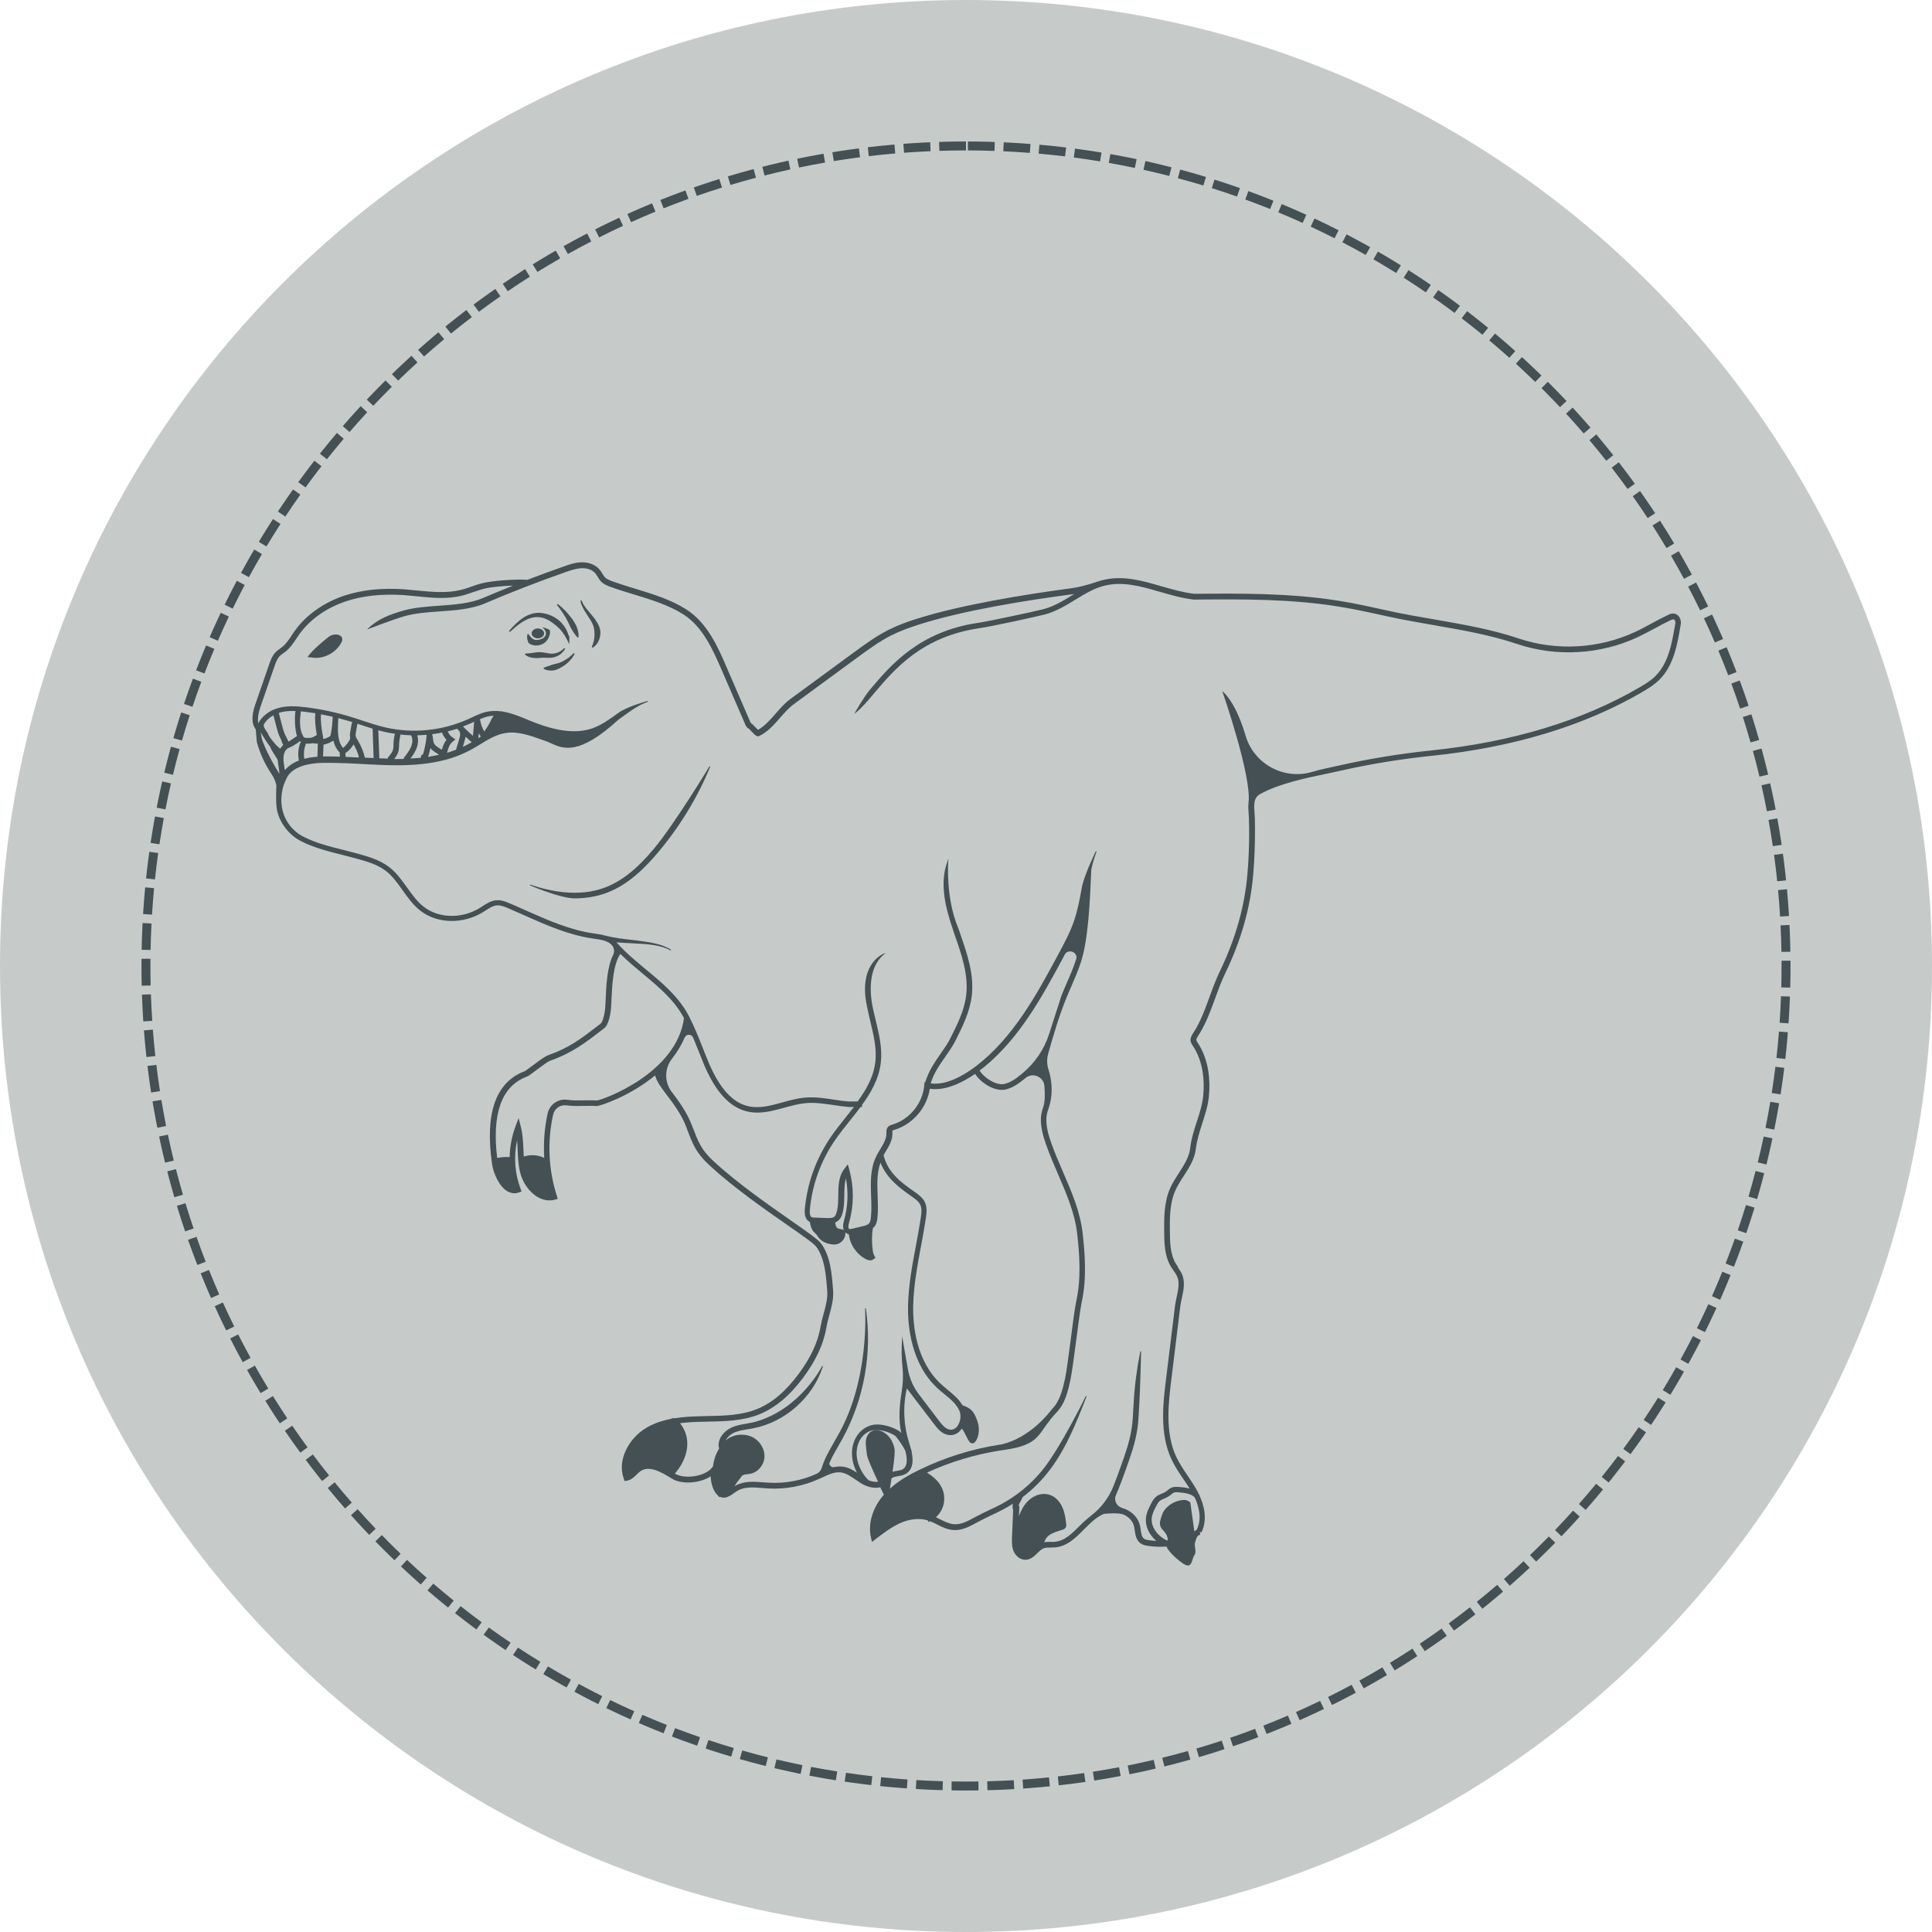 <svg xmlns="http://www.w3.org/2000/svg" xmlns:xlink="http://www.w3.org/1999/xlink" width="1080" zoomAndPan="magnify" viewBox="0 0 810 810" height="1080" preserveAspectRatio="xMidYMid meet" version="1.2"><defs><clipPath id="e2cc6cd282"><path d="M 405 0 C 181.324 0 0 181.324 0 405 C 0 628.676 181.324 810 405 810 C 628.676 810 810 628.676 810 405 C 810 181.324 628.676 0 405 0 Z M 405 0 "/></clipPath><clipPath id="309eb25b4a"><path d="M 59.316 59.316 L 750.676 59.316 L 750.676 750.676 L 59.316 750.676 Z M 59.316 59.316 "/></clipPath><clipPath id="eb4436c8f1"><path d="M 404.996 59.316 C 214.082 59.316 59.316 214.082 59.316 404.996 C 59.316 595.91 214.082 750.676 404.996 750.676 C 595.91 750.676 750.676 595.91 750.676 404.996 C 750.676 214.082 595.91 59.316 404.996 59.316 Z M 404.996 59.316 "/></clipPath><clipPath id="7b6e135f0e"><path d="M 105 235.641 L 704.871 235.641 L 704.871 656.391 L 105 656.391 Z M 105 235.641 "/></clipPath></defs><g id="ed82382460"><g clip-rule="nonzero" clip-path="url(#e2cc6cd282)"><rect x="0" width="810" y="0" height="810" style="fill:#c6cbca;fill-opacity:1;stroke:none;"/></g><g clip-rule="nonzero" clip-path="url(#309eb25b4a)"><g clip-rule="nonzero" clip-path="url(#eb4436c8f1)"><path style=" stroke:none;fill-rule:nonzero;fill:#445054;fill-opacity:1;" d="M 390.148 63.383 C 386.434 63.543 382.727 63.762 379.027 64.039 L 378.465 56.559 C 382.246 56.277 386.031 56.055 389.828 55.891 Z M 375.332 64.336 C 371.633 64.652 367.945 65.031 364.262 65.469 L 363.379 58.02 C 367.141 57.574 370.91 57.188 374.691 56.863 Z M 360.578 65.926 C 356.902 66.402 353.234 66.938 349.578 67.535 L 348.371 60.133 C 352.105 59.523 355.855 58.977 359.613 58.488 Z M 345.914 68.152 C 342.262 68.789 338.621 69.484 334.996 70.238 L 333.469 62.895 C 337.176 62.125 340.895 61.414 344.625 60.766 Z M 331.359 71.016 C 327.738 71.812 324.133 72.664 320.539 73.578 L 318.691 66.309 C 322.363 65.375 326.051 64.504 329.75 63.691 Z M 316.945 74.512 C 313.359 75.465 309.793 76.477 306.238 77.543 L 304.074 70.363 C 307.707 69.27 311.355 68.234 315.02 67.262 Z M 302.699 78.633 C 299.156 79.742 295.633 80.91 292.129 82.133 L 289.652 75.055 C 293.234 73.801 296.836 72.609 300.457 71.477 Z M 288.641 83.375 C 285.148 84.637 281.68 85.957 278.234 87.336 L 275.453 80.367 C 278.977 78.961 282.52 77.613 286.086 76.32 Z M 274.801 88.727 C 271.371 90.141 267.961 91.609 264.578 93.137 L 261.496 86.301 C 264.953 84.738 268.438 83.238 271.941 81.793 Z M 261.207 94.68 C 257.844 96.242 254.504 97.855 251.191 99.527 L 247.812 92.832 C 251.199 91.125 254.613 89.473 258.051 87.875 Z M 247.891 101.219 C 244.598 102.922 241.332 104.684 238.098 106.496 L 234.43 99.953 C 237.738 98.102 241.074 96.301 244.438 94.559 Z M 234.867 108.328 C 231.652 110.176 228.469 112.078 225.312 114.027 L 221.367 107.652 C 224.59 105.656 227.848 103.715 231.133 101.824 Z M 222.168 116 C 219.035 117.984 215.938 120.02 212.871 122.109 L 208.652 115.906 C 211.785 113.773 214.953 111.695 218.152 109.664 Z M 209.812 124.211 C 206.77 126.332 203.762 128.5 200.789 130.719 L 196.305 124.707 C 199.344 122.441 202.418 120.223 205.527 118.059 Z M 197.824 132.953 C 194.875 135.203 191.961 137.5 189.086 139.844 L 184.348 134.031 C 187.285 131.637 190.262 129.289 193.277 126.988 Z M 186.223 142.203 C 183.375 144.578 180.562 147 177.789 149.465 L 172.805 143.863 C 175.637 141.344 178.512 138.871 181.422 136.441 Z M 175.035 151.945 C 172.289 154.441 169.586 156.984 166.922 159.566 L 161.699 154.184 C 164.418 151.543 167.184 148.949 169.988 146.398 Z M 164.273 162.164 C 161.637 164.777 159.047 167.43 156.496 170.125 L 151.047 164.973 C 153.652 162.219 156.301 159.508 158.992 156.84 Z M 153.965 172.836 C 151.441 175.559 148.969 178.32 146.539 181.125 L 140.871 176.211 C 143.355 173.348 145.883 170.523 148.457 167.742 Z M 144.125 183.941 C 141.723 186.77 139.371 189.637 137.062 192.543 L 131.191 187.879 C 133.547 184.91 135.949 181.98 138.402 179.09 Z M 134.773 195.461 C 132.496 198.391 130.27 201.359 128.09 204.359 L 122.02 199.953 C 124.246 196.887 126.523 193.855 128.848 190.859 Z M 125.926 207.375 C 123.781 210.402 121.684 213.461 119.637 216.555 L 113.383 212.414 C 115.473 209.254 117.617 206.129 119.809 203.035 Z M 117.605 219.656 C 115.59 222.773 113.629 225.922 111.719 229.102 L 105.289 225.238 C 107.242 221.988 109.25 218.773 111.309 215.586 Z M 109.824 232.289 C 107.949 235.492 106.121 238.723 104.352 241.984 L 97.762 238.402 C 99.57 235.07 101.438 231.77 103.355 228.496 Z M 102.602 245.25 C 100.863 248.531 99.18 251.836 97.555 255.172 L 90.812 251.879 C 92.477 248.473 94.195 245.094 95.973 241.742 Z M 95.945 258.512 C 94.352 261.863 92.816 265.238 91.336 268.641 L 84.461 265.645 C 85.973 262.172 87.543 258.719 89.168 255.297 Z M 89.875 272.051 C 88.43 275.469 87.043 278.906 85.715 282.367 L 78.715 279.676 C 80.074 276.141 81.488 272.625 82.965 269.133 Z M 84.402 285.84 C 83.109 289.316 81.875 292.809 80.695 296.324 L 73.586 293.941 C 74.789 290.352 76.051 286.777 77.371 283.227 Z M 79.539 299.852 C 78.398 303.379 77.316 306.926 76.293 310.492 L 69.086 308.422 C 70.129 304.777 71.234 301.156 72.398 297.547 Z M 75.289 314.062 C 74.305 317.641 73.383 321.23 72.516 324.836 L 65.223 323.086 C 66.109 319.398 67.055 315.727 68.059 312.074 Z M 71.668 328.449 C 70.84 332.062 70.074 335.695 69.363 339.34 L 62.004 337.906 C 62.727 334.184 63.512 330.473 64.355 326.773 Z M 68.676 342.977 C 68.008 346.629 67.398 350.293 66.848 353.969 L 59.43 352.855 C 59.992 349.102 60.617 345.359 61.301 341.625 Z M 66.32 357.629 C 65.812 361.305 65.363 364.988 64.973 368.684 L 57.516 367.898 C 57.914 364.121 58.371 360.355 58.891 356.598 Z M 64.602 372.371 C 64.254 376.059 63.965 379.758 63.734 383.461 L 56.25 382.996 C 56.484 379.211 56.781 375.434 57.137 371.664 Z M 63.523 387.18 C 63.332 390.875 63.203 394.574 63.133 398.281 L 55.633 398.137 C 55.707 394.352 55.84 390.57 56.035 386.797 Z M 63.082 401.984 L 63.066 405.012 C 63.066 407.73 63.098 410.449 63.164 413.172 L 55.664 413.348 C 55.602 410.566 55.566 407.777 55.566 404.98 L 55.582 401.953 Z M 63.27 416.875 C 63.398 420.586 63.582 424.293 63.828 427.988 L 56.344 428.484 C 56.094 424.707 55.902 420.922 55.773 417.133 Z M 64.094 431.691 C 64.379 435.391 64.723 439.082 65.129 442.762 L 57.672 443.582 C 57.262 439.82 56.906 436.051 56.617 432.27 Z M 65.555 446.457 C 66 450.137 66.504 453.805 67.066 457.465 L 59.656 458.605 C 59.078 454.867 58.562 451.117 58.109 447.355 Z M 67.652 461.137 C 68.258 464.797 68.922 468.445 69.645 472.082 L 62.289 473.543 C 61.551 469.828 60.871 466.102 60.254 462.359 Z M 70.387 475.715 C 71.152 479.348 71.977 482.965 72.855 486.57 L 65.57 488.352 C 64.672 484.668 63.828 480.969 63.047 477.258 Z M 73.758 490.16 C 74.68 493.754 75.66 497.336 76.699 500.902 L 69.5 503 C 68.438 499.359 67.434 495.699 66.492 492.02 Z M 77.754 504.449 C 78.832 508 79.969 511.535 81.164 515.051 L 74.062 517.461 C 72.84 513.871 71.68 510.258 70.578 506.629 Z M 82.375 518.551 C 83.605 522.051 84.895 525.531 86.242 528.988 L 79.25 531.707 C 77.875 528.176 76.559 524.617 75.301 521.043 Z M 87.605 532.438 C 88.988 535.879 90.426 539.297 91.922 542.691 L 85.059 545.715 C 83.531 542.242 82.059 538.75 80.645 535.234 Z M 93.438 546.078 C 94.969 549.453 96.555 552.805 98.195 556.133 L 91.473 559.453 C 89.793 556.051 88.172 552.629 86.605 549.176 Z M 99.855 559.453 C 101.535 562.758 103.266 566.039 105.051 569.289 L 98.477 572.898 C 96.652 569.574 94.883 566.223 93.168 562.844 Z M 106.855 572.535 C 108.672 575.766 110.547 578.965 112.469 582.137 L 106.059 586.027 C 104.09 582.785 102.18 579.516 100.32 576.215 Z M 114.414 585.301 C 116.371 588.449 118.379 591.566 120.441 594.652 L 114.203 598.816 C 112.098 595.664 110.047 592.477 108.043 589.258 Z M 122.52 597.727 C 124.613 600.789 126.754 603.816 128.949 606.809 L 122.898 611.242 C 120.656 608.184 118.465 605.086 116.328 601.957 Z M 131.156 609.789 C 133.379 612.758 135.652 615.691 137.973 618.59 L 132.117 623.277 C 129.746 620.316 127.426 617.32 125.152 614.285 Z M 140.305 621.473 C 142.656 624.34 145.051 627.172 147.496 629.969 L 141.848 634.906 C 139.352 632.051 136.902 629.156 134.504 626.223 Z M 149.953 632.746 C 152.422 635.512 154.938 638.238 157.5 640.926 L 152.07 646.102 C 149.457 643.355 146.887 640.57 144.359 637.742 Z M 160.074 643.594 C 162.664 646.254 165.297 648.867 167.969 651.438 L 162.77 656.844 C 160.039 654.215 157.348 651.543 154.703 648.828 Z M 170.656 653.996 C 173.359 656.539 176.098 659.039 178.883 661.492 L 173.918 667.117 C 171.078 664.609 168.273 662.055 165.516 659.457 Z M 181.676 663.934 C 184.484 666.355 187.332 668.734 190.219 671.066 L 185.504 676.898 C 182.555 674.52 179.645 672.086 176.773 669.609 Z M 193.113 673.383 C 196.023 675.684 198.973 677.938 201.957 680.145 L 197.496 686.176 C 194.449 683.922 191.438 681.621 188.461 679.266 Z M 204.949 682.332 C 207.957 684.504 211 686.629 214.078 688.703 L 209.883 694.922 C 206.742 692.801 203.633 690.633 200.559 688.41 Z M 217.16 690.758 C 220.262 692.801 223.391 694.793 226.555 696.73 L 222.637 703.125 C 219.402 701.145 216.203 699.109 213.035 697.023 Z M 229.727 698.652 C 232.91 700.555 236.125 702.406 239.367 704.207 L 235.73 710.766 C 232.418 708.926 229.133 707.035 225.879 705.086 Z M 242.625 705.988 C 245.887 707.754 249.176 709.465 252.496 711.121 L 249.145 717.828 C 245.754 716.137 242.391 714.391 239.059 712.586 Z M 255.824 712.758 C 259.164 714.379 262.523 715.945 265.91 717.453 L 262.855 724.305 C 259.395 722.762 255.957 721.16 252.551 719.508 Z M 269.309 718.945 C 272.711 720.418 276.137 721.836 279.586 723.195 L 276.836 730.176 C 273.309 728.785 269.809 727.336 266.328 725.828 Z M 283.047 724.539 C 286.512 725.863 289.996 727.129 293.504 728.34 L 291.059 735.43 C 287.477 734.191 283.914 732.898 280.371 731.547 Z M 297.016 729.527 C 300.539 730.699 304.074 731.812 307.633 732.867 L 305.5 740.055 C 301.863 738.98 298.25 737.84 294.648 736.645 Z M 311.191 733.898 C 314.762 734.918 318.348 735.875 321.949 736.773 L 320.133 744.051 C 316.449 743.129 312.785 742.152 309.137 741.113 Z M 325.547 737.648 C 329.156 738.508 332.781 739.309 336.422 740.051 L 334.926 747.398 C 331.207 746.641 327.5 745.824 323.809 744.945 Z M 340.051 740.77 C 343.695 741.469 347.352 742.109 351.02 742.691 L 349.844 750.098 C 346.098 749.504 342.359 748.848 338.637 748.133 Z M 354.684 743.25 C 358.352 743.793 362.027 744.273 365.711 744.695 L 364.859 752.145 C 361.094 751.715 357.336 751.223 353.59 750.672 Z M 369.41 745.098 C 373.094 745.477 376.781 745.801 380.48 746.062 L 379.949 753.543 C 376.172 753.273 372.402 752.945 368.641 752.559 Z M 384.191 746.305 C 387.887 746.527 391.59 746.688 395.301 746.793 L 395.09 754.289 C 391.301 754.184 387.52 754.016 383.742 753.789 Z M 398.98 746.875 L 405.027 746.926 L 410.211 746.887 L 410.27 754.387 L 404.965 754.426 L 398.914 754.375 Z M 413.898 746.812 C 417.605 746.719 421.309 746.566 425.004 746.352 L 425.438 753.84 C 421.66 754.055 417.879 754.215 414.09 754.312 Z M 428.719 746.117 C 432.414 745.863 436.105 745.551 439.789 745.18 L 440.543 752.641 C 436.781 753.02 433.008 753.34 429.23 753.598 Z M 443.488 744.785 C 447.176 744.371 450.855 743.898 454.523 743.367 L 455.602 750.789 C 451.852 751.332 448.09 751.816 444.324 752.238 Z M 458.188 742.816 C 461.855 742.242 465.516 741.609 469.16 740.918 L 470.559 748.285 C 466.832 748.992 463.094 749.641 459.344 750.227 Z M 472.793 740.207 C 476.434 739.477 480.062 738.684 483.676 737.832 L 485.395 745.133 C 481.699 746.004 477.992 746.812 474.27 747.559 Z M 487.273 736.965 C 490.879 736.074 494.465 735.125 498.035 734.117 L 500.074 741.336 C 496.422 742.363 492.758 743.336 489.074 744.246 Z M 501.598 733.09 C 505.16 732.043 508.699 730.941 512.223 729.777 L 514.57 736.902 C 510.973 738.09 507.352 739.219 503.715 740.285 Z M 515.738 728.598 C 519.246 727.395 522.734 726.137 526.203 724.824 L 528.859 731.836 C 525.316 733.18 521.75 734.465 518.164 735.691 Z M 529.664 723.488 C 533.117 722.137 536.547 720.727 539.953 719.262 L 542.918 726.152 C 539.434 727.648 535.93 729.09 532.402 730.473 Z M 543.355 717.777 C 546.746 716.277 550.109 714.719 553.449 713.109 L 556.711 719.863 C 553.297 721.508 549.859 723.102 546.395 724.637 Z M 556.785 711.477 C 560.109 709.824 563.402 708.125 566.668 706.367 L 570.219 712.973 C 566.879 714.77 563.512 716.508 560.121 718.191 Z M 569.926 704.594 C 573.176 702.801 576.395 700.957 579.582 699.059 L 583.418 705.504 C 580.16 707.445 576.871 709.328 573.551 711.16 Z M 582.758 697.145 C 585.926 695.215 589.062 693.23 592.168 691.195 L 596.277 697.469 C 593.105 699.547 589.902 701.574 586.664 703.551 Z M 595.258 689.148 C 598.336 687.082 601.387 684.965 604.398 682.797 L 608.777 688.887 C 605.699 691.102 602.582 693.266 599.434 695.375 Z M 607.398 680.617 C 610.387 678.418 613.34 676.172 616.254 673.875 L 620.891 679.77 C 617.91 682.117 614.895 684.41 611.84 686.656 Z M 619.156 671.566 C 622.047 669.242 624.898 666.871 627.715 664.453 L 632.602 670.141 C 629.727 672.613 626.812 675.035 623.859 677.41 Z M 630.516 662.02 C 633.301 659.57 636.051 657.078 638.758 654.543 L 643.887 660.016 C 641.121 662.605 638.312 665.152 635.465 667.656 Z M 641.449 651.992 C 644.129 649.426 646.77 646.816 649.363 644.164 L 654.723 649.41 C 652.07 652.121 649.375 654.785 646.637 657.406 Z M 651.941 641.5 C 654.512 638.82 657.031 636.102 659.512 633.34 L 665.094 638.352 C 662.559 641.172 659.98 643.949 657.359 646.688 Z M 661.973 630.566 C 664.422 627.777 666.828 624.953 669.184 622.086 L 674.977 626.852 C 672.566 629.781 670.109 632.668 667.609 635.516 Z M 671.523 619.211 C 673.852 616.32 676.129 613.391 678.359 610.43 L 684.352 614.938 C 682.074 617.969 679.746 620.957 677.367 623.914 Z M 680.574 607.453 C 682.773 604.465 684.926 601.441 687.023 598.383 L 693.207 602.629 C 691.059 605.754 688.863 608.844 686.617 611.898 Z M 689.109 595.312 C 691.176 592.234 693.195 589.121 695.16 585.977 L 701.52 589.953 C 699.512 593.164 697.449 596.344 695.336 599.492 Z M 697.109 582.816 C 699.043 579.652 700.922 576.453 702.75 573.227 L 709.273 576.922 C 707.406 580.219 705.488 583.488 703.512 586.723 Z M 704.559 569.988 C 706.352 566.738 708.09 563.465 709.777 560.164 L 716.457 563.57 C 714.734 566.945 712.957 570.293 711.125 573.613 Z M 711.445 556.848 C 713.094 553.523 714.688 550.176 716.227 546.805 L 723.051 549.918 C 721.477 553.367 719.848 556.789 718.16 560.184 Z M 717.75 543.422 C 719.254 540.027 720.699 536.613 722.09 533.176 L 729.043 535.988 C 727.621 539.504 726.145 542.992 724.605 546.461 Z M 723.465 529.73 C 724.816 526.273 726.113 522.801 727.355 519.301 L 734.422 521.809 C 733.156 525.383 731.832 528.934 730.445 532.469 Z M 728.574 515.805 C 729.777 512.289 730.922 508.762 732.008 505.211 L 739.18 507.406 C 738.07 511.031 736.898 514.641 735.672 518.234 Z M 733.07 501.664 C 734.121 498.102 735.109 494.523 736.039 490.93 L 743.301 492.809 C 742.348 496.484 741.336 500.141 740.266 503.781 Z M 736.945 487.344 C 737.836 483.742 738.668 480.125 739.441 476.496 L 746.777 478.055 C 745.988 481.766 745.137 485.461 744.227 489.141 Z M 740.195 472.859 C 740.926 469.227 741.598 465.582 742.211 461.926 L 749.605 463.164 C 748.98 466.902 748.293 470.629 747.547 474.34 Z M 742.805 458.254 C 743.375 454.598 743.891 450.93 744.344 447.246 L 751.785 448.164 C 751.324 451.926 750.797 455.676 750.215 459.414 Z M 744.777 443.559 C 745.191 439.875 745.543 436.184 745.84 432.488 L 753.312 433.082 C 753.016 436.859 752.652 440.633 752.23 444.395 Z M 746.113 428.785 C 746.367 425.09 746.562 421.383 746.695 417.672 L 754.191 417.945 C 754.055 421.734 753.855 425.523 753.594 429.301 Z M 746.812 413.969 C 746.887 410.98 746.926 407.988 746.926 404.996 L 746.918 402.789 L 754.418 402.766 L 754.426 404.996 C 754.426 408.055 754.387 411.109 754.309 414.16 Z M 746.875 399.078 C 746.812 395.371 746.691 391.672 746.512 387.977 L 754 387.609 C 754.188 391.383 754.312 395.164 754.375 398.953 Z M 746.309 384.262 C 746.086 380.555 745.805 376.855 745.465 373.164 L 752.934 372.473 C 753.281 376.246 753.57 380.023 753.797 383.812 Z M 745.105 369.48 C 744.723 365.785 744.281 362.098 743.781 358.418 L 751.211 357.406 C 751.723 361.164 752.176 364.934 752.566 368.711 Z M 743.262 354.754 C 742.719 351.078 742.121 347.414 741.461 343.762 L 748.84 342.426 C 749.516 346.16 750.129 349.906 750.684 353.66 Z M 740.781 340.121 C 740.082 336.477 739.32 332.844 738.504 329.227 L 745.816 327.57 C 746.656 331.27 747.43 334.98 748.145 338.707 Z M 737.664 325.613 C 736.809 322.004 735.891 318.41 734.914 314.832 L 742.152 312.859 C 743.148 316.516 744.086 320.191 744.961 323.879 Z M 733.918 311.258 C 732.906 307.691 731.832 304.145 730.703 300.613 L 737.844 298.324 C 739 301.934 740.098 305.562 741.133 309.207 Z M 729.551 297.082 C 728.379 293.562 727.152 290.066 725.871 286.59 L 732.906 283.992 C 734.219 287.547 735.473 291.121 736.668 294.715 Z M 724.566 283.109 C 723.242 279.648 721.863 276.203 720.43 272.785 L 727.344 269.883 C 728.812 273.379 730.223 276.898 731.57 280.438 Z M 718.973 269.371 C 717.5 265.965 715.973 262.586 714.391 259.23 L 721.172 256.031 C 722.793 259.461 724.352 262.914 725.859 266.395 Z M 712.789 255.887 C 711.168 252.551 709.496 249.238 707.766 245.953 L 714.402 242.461 C 716.172 245.816 717.883 249.203 719.539 252.613 Z M 706.023 242.684 C 704.258 239.422 702.441 236.184 700.57 232.98 L 707.051 229.199 C 708.961 232.477 710.816 235.785 712.621 239.121 Z M 698.688 229.785 C 696.781 226.602 694.828 223.449 692.82 220.328 L 699.129 216.273 C 701.18 219.461 703.18 222.684 705.125 225.938 Z M 690.797 217.219 C 688.758 214.121 686.668 211.055 684.527 208.023 L 690.656 203.699 C 692.84 206.797 694.977 209.93 697.062 213.094 Z M 682.371 205.008 C 680.199 202 677.98 199.027 675.711 196.09 L 681.645 191.504 C 683.965 194.504 686.234 197.543 688.453 200.613 Z M 673.426 193.168 C 671.125 190.258 668.781 187.387 666.387 184.551 L 672.117 179.711 C 674.562 182.609 676.961 185.543 679.312 188.52 Z M 663.977 181.727 C 661.555 178.918 659.086 176.152 656.574 173.422 L 662.09 168.34 C 664.656 171.129 667.18 173.957 669.656 176.828 Z M 654.043 170.707 C 651.5 168.004 648.914 165.344 646.289 162.727 L 651.578 157.414 C 654.266 160.09 656.906 162.805 659.508 165.566 Z M 643.645 160.121 C 640.988 157.535 638.289 154.988 635.551 152.484 L 640.609 146.949 C 643.406 149.504 646.164 152.105 648.879 154.754 Z M 632.797 149.996 C 630.031 147.523 627.227 145.098 624.383 142.715 L 629.199 136.965 C 632.102 139.398 634.969 141.879 637.797 144.406 Z M 621.523 140.348 C 618.656 137.996 615.746 135.695 612.805 133.438 L 617.367 127.484 C 620.375 129.789 623.344 132.145 626.277 134.547 Z M 609.844 131.195 C 606.875 128.973 603.871 126.797 600.836 124.668 L 605.137 118.523 C 608.238 120.699 611.309 122.922 614.344 125.195 Z M 597.781 122.559 C 594.719 120.461 591.625 118.418 588.5 116.426 L 592.527 110.102 C 595.723 112.137 598.887 114.227 602.016 116.367 Z M 585.359 114.449 C 582.207 112.488 579.027 110.582 575.816 108.727 L 579.57 102.234 C 582.852 104.129 586.102 106.078 589.32 108.082 Z M 572.594 106.887 C 569.359 105.066 566.102 103.297 562.812 101.586 L 566.277 94.934 C 569.641 96.688 572.973 98.492 576.277 100.355 Z M 559.516 99.887 C 556.203 98.207 552.867 96.586 549.508 95.016 L 552.684 88.219 C 556.117 89.824 559.523 91.484 562.906 93.199 Z M 546.141 93.465 C 542.762 91.93 539.355 90.453 535.93 89.031 L 538.805 82.105 C 542.309 83.559 545.785 85.066 549.238 86.637 Z M 532.5 87.629 C 529.055 86.246 525.59 84.918 522.102 83.645 L 524.672 76.598 C 528.234 77.898 531.777 79.258 535.297 80.672 Z M 518.617 82.398 C 515.117 81.164 511.598 79.988 508.059 78.871 L 510.316 71.719 C 513.934 72.863 517.531 74.062 521.109 75.324 Z M 504.516 77.773 C 500.969 76.695 497.402 75.676 493.82 74.719 L 495.766 67.473 C 499.426 68.453 503.07 69.496 506.695 70.598 Z M 490.227 73.773 C 486.637 72.852 483.031 71.992 479.414 71.188 L 481.039 63.867 C 484.738 64.688 488.422 65.566 492.09 66.508 Z M 475.781 70.402 C 472.156 69.641 468.52 68.934 464.867 68.289 L 466.172 60.906 C 469.902 61.562 473.621 62.285 477.328 63.062 Z M 461.207 67.664 C 457.551 67.059 453.883 66.516 450.207 66.027 L 451.188 58.594 C 454.945 59.09 458.695 59.648 462.43 60.266 Z M 446.523 65.562 C 442.844 65.117 439.152 64.73 435.453 64.406 L 436.113 56.934 C 439.895 57.27 443.664 57.664 447.426 58.117 Z M 431.762 64.098 C 428.062 63.812 424.355 63.586 420.641 63.418 L 420.977 55.926 C 424.773 56.098 428.562 56.328 432.34 56.621 Z M 416.945 63.273 C 413.234 63.145 409.52 63.078 405.801 63.066 L 405.816 55.57 C 409.617 55.578 413.414 55.648 417.203 55.777 Z M 404.996 63.066 C 401.273 63.066 397.559 63.125 393.844 63.246 L 393.605 55.75 C 397.398 55.629 401.195 55.566 404.996 55.566 Z M 404.996 63.066 "/></g></g><g clip-rule="nonzero" clip-path="url(#7b6e135f0e)"><path style=" stroke:none;fill-rule:nonzero;fill:#445054;fill-opacity:1;" d="M 703.582 258.121 C 701.98 256.562 700.145 257.387 699.273 257.848 C 696.934 258.945 694.645 260.184 692.441 261.375 C 690.242 262.57 687.996 263.809 685.703 264.863 C 670.48 272.016 652.598 273.023 636.641 267.66 C 625.363 263.852 613.305 261.789 601.566 259.727 C 595.102 258.625 588.453 257.48 582.035 256.059 C 575.387 254.59 568.508 253.031 561.633 251.934 C 541.273 248.629 520.598 248.77 500.652 248.953 C 496.02 248.402 491.391 247.07 486.895 245.789 C 479.055 243.496 470.895 241.156 462.641 243.129 C 461.863 243.312 461.035 243.543 460.211 243.816 C 455.945 245.285 452.188 246.246 448.609 246.703 C 429.445 249.273 402.668 253.582 384.008 259.543 C 380.797 260.551 376.625 262.02 372.59 264.035 C 367.32 266.695 362.504 270.227 357.875 273.617 L 331.371 293.059 C 328.941 294.848 327.016 297.094 325.137 299.25 C 322.844 301.863 320.688 304.34 317.801 305.988 C 317.434 305.668 316.93 305.117 316.609 304.797 C 315.645 303.742 315.277 303.422 314.867 303.238 C 314.82 303.191 314.773 303.102 314.59 302.734 L 304.641 279.762 C 301.066 271.418 296.57 261.102 287.676 255.461 C 281.168 251.336 273.738 249.09 266.539 246.887 C 263.375 245.926 260.121 244.918 257.004 243.816 C 255.812 243.359 254.434 242.898 253.562 241.98 C 253.199 241.57 252.875 241.02 252.508 240.469 C 252.234 239.965 251.914 239.461 251.5 238.957 C 249.895 236.895 247.055 235.699 243.938 235.746 C 241.184 235.793 238.527 236.711 236.371 237.488 C 231.512 239.184 226.512 241.02 221.148 243.082 C 216.379 242.762 205.973 243.359 201.156 244.777 C 200.012 245.102 198.863 245.512 197.809 245.879 C 196.297 246.43 194.691 246.98 193.09 247.348 C 187.266 248.77 181.031 248.172 174.977 247.574 L 174.887 247.574 C 173.098 247.391 171.262 247.211 169.477 247.07 C 160.121 246.43 151.641 247.301 144.305 249.73 C 135.73 252.621 128.395 257.801 123.672 264.355 C 123.211 265 122.754 265.641 122.34 266.328 C 121.059 268.254 119.82 270.09 118.121 271.418 C 117.848 271.602 117.617 271.785 117.344 271.969 L 117.297 272.016 C 116.703 272.426 116.105 272.84 115.602 273.391 C 114.133 274.855 113.445 276.828 112.852 278.523 L 107.117 295.078 C 106.02 298.195 104.871 302.688 107.211 305.762 L 107.668 311.078 C 109 315.938 111.109 320.477 113.906 324.648 C 114.594 325.703 115.145 326.758 115.465 327.812 C 115.691 328.5 115.832 329.004 115.875 329.328 C 115.875 329.648 115.465 336.801 116.195 339.965 C 117.48 345.328 121.242 350.098 126.191 352.664 C 131.695 355.461 137.656 356.93 143.434 358.395 C 145.402 358.898 147.422 359.406 149.395 359.953 C 153.656 361.148 158.059 362.34 161.59 365 C 164.477 367.152 166.586 370.133 168.789 373.25 C 170.988 376.324 173.234 379.488 176.309 381.871 C 183.367 387.328 194.141 387.555 202.488 382.422 C 202.855 382.191 203.223 381.961 203.586 381.734 C 205.191 380.68 206.75 379.672 208.449 379.578 C 209.867 379.488 211.289 380.035 213.031 380.77 C 215.188 381.688 217.387 382.695 219.496 383.613 C 228.758 387.738 238.297 392.004 248.52 393.473 L 249.164 393.562 C 251.961 393.977 254.895 394.387 256.543 396.27 C 257.508 397.414 257.738 398.973 257.094 400.258 C 254.527 405.391 254.16 413.234 253.93 418.965 C 253.84 420.707 253.793 422.172 253.656 423.367 C 253.426 425.566 252.602 428.547 251.82 429.145 L 251.133 429.691 C 243.66 435.469 238.707 439.277 229.859 442.395 C 228.391 442.898 225.961 444.777 223.531 446.566 C 222.156 447.574 220.781 448.629 220.047 449.086 C 219.957 449.133 219.82 449.18 219.59 449.27 L 219.453 449.316 C 207.715 454.039 203.266 467.062 206.293 488.016 C 206.891 492.051 209.32 497.461 212.711 499.43 C 214.27 500.348 215.969 500.531 217.57 499.934 L 218.672 499.523 L 218.258 498.422 C 215.828 492.051 215.324 484.852 216.793 478.066 C 216.93 479.441 216.977 480.816 217.023 482.145 C 217.16 485.262 217.297 488.473 218.078 491.59 C 219.129 495.855 221.883 499.75 225.32 501.816 C 226.973 502.777 228.668 503.281 230.363 503.281 C 231.145 503.281 231.922 503.191 232.656 502.961 L 233.848 502.641 L 233.48 501.449 C 229.953 490.488 229.402 478.707 231.879 467.383 C 232.473 464.723 234.949 463.027 237.609 463.438 C 239.945 463.758 242.055 463.715 244.348 463.668 C 246 463.621 247.926 463.574 250.172 463.715 C 251.73 463.715 264.387 459.402 274.656 450.875 C 275.344 453.535 277.359 456.195 279.746 459.312 C 282.496 462.98 285.66 467.105 287.723 472.516 L 288.273 473.984 C 290.43 479.668 291.895 483.43 297.305 488.426 C 307.484 497.871 320.504 506.906 330.043 513.555 C 336.047 517.727 341.23 521.348 342.238 522.723 C 345.77 527.539 346.32 534.598 346.777 540.832 L 346.824 541.34 C 347.055 544.363 346.184 547.621 345.309 550.781 C 344.805 552.57 344.348 554.406 344.027 556.195 C 342.926 562.66 339.945 569.168 334.812 576.047 C 329.309 583.473 323.578 588.289 317.25 590.809 C 310.738 593.422 303.402 593.562 296.297 593.699 L 294.324 593.746 C 290.656 593.836 286.715 593.973 282.77 594.617 C 282.543 594.57 282.312 594.523 282.082 594.57 C 281.762 594.617 281.488 594.707 281.258 594.891 C 277.223 595.672 273.832 596.91 270.852 598.695 C 263.926 602.824 258.562 611.902 261.543 620.016 L 261.863 620.934 L 262.824 620.797 C 264.57 620.52 265.805 619.285 266.906 618.23 C 267.457 617.68 267.961 617.176 268.512 616.809 C 271.996 614.379 276.855 616.852 281.625 619.879 C 285.613 622.445 293.316 621.988 297.949 618.961 C 298.039 621.621 298.91 625.152 300.926 626.941 C 300.926 626.941 300.973 626.984 300.973 626.984 L 301.066 627.125 C 301.156 627.262 301.293 627.445 301.434 627.582 L 301.523 627.719 L 301.754 627.492 C 302.715 627.996 303.723 628.039 304.777 627.676 C 305.926 627.262 306.887 626.621 307.805 625.93 C 308.355 625.566 308.859 625.199 309.41 624.879 C 312.391 623.273 316.059 623.547 319.68 623.867 C 320.461 623.914 321.191 624.008 321.973 624.051 C 329.262 624.465 336.691 623.09 343.34 620.062 C 343.797 619.879 344.211 619.648 344.668 619.465 C 347.234 618.273 349.852 616.992 352.465 617.312 C 354.711 617.586 356.637 618.918 358.699 620.336 C 359.434 620.844 360.168 621.348 360.945 621.852 C 363.652 623.5 366.676 624.145 369.062 623.547 C 369.703 624.922 370.207 625.93 370.391 626.297 L 370.574 626.664 C 370.527 626.711 370.527 626.711 370.48 626.758 C 370.438 626.848 370.344 626.895 370.301 626.984 C 365.758 632.305 363.836 638.906 365.164 644.684 L 365.578 646.473 L 367.043 645.328 C 370.301 642.852 373.645 640.281 377.359 638.586 C 381.395 636.797 385.477 636.387 388.867 637.395 C 388.914 637.395 388.961 637.441 388.961 637.441 L 389.281 638.082 L 389.418 638.035 C 389.555 637.992 389.695 637.898 389.879 637.809 L 389.922 637.762 C 390.887 638.129 391.848 638.633 392.855 639.137 C 395.012 640.238 397.258 641.336 399.828 641.477 C 403.402 641.703 406.566 639.961 409.684 638.266 C 410.098 638.035 410.465 637.852 410.875 637.625 C 412.434 636.797 414.086 636.02 415.691 635.238 C 417.25 634.504 418.855 633.773 420.367 632.945 C 421.789 632.215 423.211 631.344 424.676 630.426 C 424.449 631.344 424.449 632.215 424.77 632.992 L 424.309 643.996 C 424.309 643.996 424.309 644.043 424.309 644.043 C 424.309 644.09 424.309 644.09 424.266 644.133 L 424.219 644.273 L 424.309 644.316 C 424.219 646.105 424.129 648.168 424.859 650.094 C 425.594 652.02 427.43 653.945 429.859 653.945 L 429.949 653.945 C 432.105 653.898 433.57 652.48 434.902 651.195 C 435.773 650.324 436.645 649.5 437.562 649.133 C 438.387 648.812 439.395 648.812 440.449 648.812 C 440.953 648.812 441.551 648.812 442.102 648.766 C 447.281 648.445 450.949 644.777 454.48 641.199 C 456.957 638.723 459.477 636.156 462.504 634.828 C 462.594 634.781 462.641 634.781 462.734 634.734 C 462.777 634.734 462.824 634.688 462.871 634.688 C 463.281 634.645 469.105 634 471.309 635.102 C 473.461 636.156 474.93 637.852 475.434 639.871 C 475.57 640.422 475.664 641.016 475.754 641.703 C 476.031 643.582 476.352 645.691 478.137 647.023 C 479.148 647.758 480.34 647.984 481.348 648.125 C 483.914 648.488 486.527 648.582 489.098 648.398 C 489.648 650.555 495.332 655.551 497.305 656.191 C 497.578 656.285 497.809 656.332 498.039 656.332 C 498.266 656.332 498.449 656.285 498.633 656.191 C 499.32 655.871 499.641 654.953 499.965 653.898 C 500.191 653.121 500.469 652.34 500.926 651.699 C 501.34 651.059 501.203 650.004 501.062 648.949 C 500.973 648.215 500.836 647.434 500.973 646.93 C 501.523 644.914 501.934 643.676 503.035 643.492 L 503.219 643.445 L 503.035 642.207 L 503.676 642.484 L 503.77 642.348 C 506.383 636.891 504.73 630.883 502.805 626.801 L 502.898 626.758 L 502.805 626.621 C 502.805 626.574 502.762 626.574 502.715 626.527 C 502.715 626.527 502.715 626.527 502.668 626.527 C 502.438 626.023 502.211 625.566 501.98 625.152 C 500.789 622.906 499.32 620.797 497.945 618.734 C 496.25 616.211 494.508 613.598 493.176 610.848 C 488.363 600.621 489.875 588.152 491.113 578.156 L 494.828 547.805 C 494.965 546.609 495.242 545.371 495.516 544.137 C 496.25 540.789 496.984 537.305 495.469 534.004 C 495.012 533.039 494.414 532.168 493.82 531.387 L 493.91 531.207 C 493.59 530.746 493.27 530.289 492.992 529.828 C 490.562 525.84 490.52 520.566 490.473 516.305 C 490.426 510.848 490.379 504.703 492.629 499.43 C 493.59 497.23 494.965 495.074 496.297 493.012 C 498.586 489.48 500.926 485.859 501.383 481.551 C 501.797 478.02 502.945 474.441 504.043 471.004 C 505.234 467.336 506.473 463.531 506.84 459.586 C 507.438 453.488 507.07 444.641 502.07 437.027 C 501.797 436.66 501.566 436.297 501.566 435.973 C 501.523 435.562 501.891 434.965 502.254 434.414 C 505.418 429.555 507.484 423.961 509.453 418.551 C 510.738 415.02 512.066 411.398 513.672 408.098 C 520.32 394.387 524.266 380.449 525.41 366.695 C 525.547 365 525.684 363.301 525.777 361.652 C 526.145 355.508 526.234 349.227 526.098 342.988 C 526.051 342.164 526.008 341.34 525.961 340.559 C 525.867 339.414 525.777 338.27 525.867 337.258 L 525.867 337.215 C 525.914 336.891 525.961 336.617 525.961 336.297 C 526.234 334.691 527.062 333.547 528.664 332.719 C 536.551 328.5 547.004 326.301 556.266 324.375 C 558.375 323.918 560.531 323.457 562.641 323 C 574.562 320.293 587.309 318.23 600.512 316.855 C 634.672 313.277 664.289 304.293 688.543 290.125 C 690.883 288.75 693.543 287.145 695.742 284.945 C 701.797 278.938 703.309 269.859 704.637 261.883 L 704.684 261.652 C 704.867 260.367 704.453 258.992 703.582 258.121 Z M 512.617 290.309 C 512.754 290.676 524.676 325.016 523.484 336.297 C 523.438 336.48 523.438 336.664 523.438 336.848 L 523.395 337.121 C 523.301 338.359 523.395 339.645 523.484 340.789 C 523.531 341.523 523.574 342.301 523.621 343.129 C 523.805 349.273 523.715 355.461 523.348 361.559 C 523.254 363.211 523.117 364.906 522.98 366.559 C 521.832 380.035 517.98 393.656 511.473 407.133 C 509.82 410.574 508.445 414.242 507.16 417.816 C 505.234 423.09 503.266 428.547 500.191 433.223 C 499.688 434.047 499 435.059 499.137 436.297 C 499.23 437.168 499.688 437.855 500.102 438.449 C 504.688 445.375 505.008 453.672 504.457 459.402 C 504.09 463.117 502.898 466.785 501.75 470.316 C 500.605 473.848 499.414 477.516 499 481.32 C 498.586 485.078 496.48 488.336 494.277 491.773 C 492.902 493.93 491.434 496.129 490.426 498.559 C 487.996 504.293 488.043 510.711 488.09 516.395 C 488.133 520.934 488.18 526.621 490.977 531.16 C 491.297 531.664 491.664 532.215 492.031 532.719 C 492.582 533.496 493.086 534.23 493.453 535.012 C 494.645 537.578 494.004 540.512 493.359 543.629 C 493.086 544.867 492.809 546.199 492.629 547.48 L 488.914 577.836 C 487.629 588.152 486.07 600.988 491.16 611.855 C 492.535 614.789 494.324 617.449 496.113 620.062 C 496.938 621.301 497.898 622.676 498.77 624.098 C 497.258 623.684 495.605 623.5 494.094 623.41 C 493.316 623.363 492.305 623.273 491.344 623.641 C 490.562 623.914 490.012 624.418 489.465 624.832 L 489.418 624.879 C 489.234 625.059 489.004 625.242 488.777 625.383 C 488.316 625.703 487.723 625.977 487.078 626.207 C 486.164 626.621 485.199 626.984 484.422 627.766 C 483.547 628.547 483.043 629.555 482.586 630.426 C 481.715 632.121 480.75 634 480.477 636.109 C 480.02 639.688 481.578 643.262 484.785 646.016 C 483.73 645.969 482.723 645.875 481.805 645.738 C 481.027 645.648 480.203 645.508 479.652 645.098 C 478.688 644.41 478.461 642.941 478.23 641.336 C 478.137 640.648 478.047 639.961 477.863 639.32 C 477.176 636.613 475.25 634.367 472.453 632.992 C 471.812 632.672 471.125 632.441 470.438 632.215 C 469.336 631.891 468.418 631.113 467.914 630.059 C 467.41 629.051 467.41 627.812 467.867 626.805 C 469.473 623.18 470.801 619.422 471.996 616.074 C 473.965 610.617 475.984 604.977 476.855 599.062 C 477.266 596.219 477.406 593.379 477.543 590.582 C 477.59 589.754 477.633 588.977 477.68 588.152 C 478.094 581.137 478.414 566.691 478.414 566.555 L 478.094 566.512 C 476.672 573.57 475.707 580.816 475.297 588.012 C 475.25 588.84 475.203 589.617 475.16 590.488 C 475.02 593.195 474.883 595.992 474.469 598.695 C 473.645 604.383 471.672 609.883 469.746 615.25 C 468.875 617.68 467.867 620.43 466.812 623.09 C 464.887 627.902 461.723 632.121 457.688 635.238 C 455.992 636.57 454.16 638.172 452.828 639.551 C 449.438 642.941 446.273 646.152 442.008 646.426 C 441.551 646.473 441.047 646.473 440.543 646.426 C 439.625 646.426 438.707 646.426 437.789 646.609 C 438.02 645.969 438.293 645.328 438.707 644.82 C 439.945 643.078 442.328 642.348 444.621 641.613 L 445.539 641.336 C 445.812 641.246 446.363 641.062 446.73 640.512 C 447.145 639.914 447.051 639.273 447.008 638.953 C 446.777 636.891 446.457 634.32 445.449 632.031 C 444.301 629.418 442.375 627.445 440.082 626.711 C 439.348 626.48 438.57 626.344 437.746 626.344 C 435.543 626.344 433.207 627.262 431.371 628.957 C 429.629 630.516 428.301 632.672 427.199 635.652 L 427.383 631.387 L 427.062 631.387 C 427.105 630.93 427.289 630.473 427.43 630.242 C 427.566 629.965 427.75 629.691 427.887 629.418 C 428.16 628.957 428.484 628.363 428.711 627.719 C 432.426 624.879 435.773 621.668 438.617 618.184 C 446.594 608.508 451.133 596.77 455.582 585.398 L 455.258 585.262 C 455.168 585.492 444.438 607.363 436.781 616.672 C 432.012 622.445 426.008 627.352 419.406 630.836 C 417.891 631.617 416.332 632.398 414.773 633.086 C 413.168 633.863 411.473 634.645 409.867 635.516 C 409.453 635.742 409.043 635.973 408.629 636.156 C 405.879 637.668 403.035 639.227 400.102 639.043 C 398.039 638.906 396.113 637.945 394.051 636.938 C 393.543 636.707 392.949 636.387 392.398 636.109 C 393.637 634.965 394.645 633.59 395.195 632.031 C 396.203 629.418 396.113 626.438 394.922 623.867 C 393.543 620.844 390.887 618.824 388.641 617.402 C 398.496 612.863 408.906 609.746 419.543 608.098 L 420.23 608.004 C 425.73 607.18 431.969 606.215 435.59 601.633 L 436.508 600.484 C 436.551 600.438 440.312 594.844 442.742 592.414 C 446.594 588.562 447.832 582.969 448.793 578.43 C 449.391 575.633 450.309 568.758 451.18 562.109 C 452.051 555.551 452.922 548.812 453.473 546.105 C 455.719 535.883 454.848 525.84 453.93 517.223 C 452.922 508.098 449.254 499.57 445.676 491.363 C 443.934 487.281 442.102 483.109 440.633 478.891 C 439.578 475.863 438.523 472.289 438.707 468.805 C 438.754 467.656 439.027 466.375 439.578 464.859 C 441.367 459.68 441.367 453.949 439.531 448.215 C 438.891 446.152 438.844 443.906 439.488 441.66 C 441.551 434.371 443.98 425.934 447.234 418.047 C 447.879 416.488 448.52 414.93 449.207 413.461 L 449.207 413.418 C 450.629 410.16 452.094 406.77 453.195 403.328 C 456.27 393.93 456.957 377.789 457.414 367.109 L 457.551 364.402 C 458.195 361.559 458.926 359.176 459.754 357.02 L 459.43 356.883 C 459.387 356.973 454.527 366.832 453.562 372.105 C 452.738 376.691 451.867 381.457 450.352 385.906 C 448.656 390.949 446.043 395.719 443.566 400.348 C 434.809 416.672 424.816 435.102 409.043 447.117 C 404.043 450.875 396.754 455.141 390.199 454.223 C 391.438 450.004 394.004 446.336 396.48 442.805 C 397.992 440.652 399.414 438.59 400.469 436.523 C 403.355 430.793 406.656 424.281 407.438 417.359 C 408.445 408.512 405.512 399.938 402.625 391.637 C 402.531 391.363 402.441 391.043 402.348 390.766 C 402.164 390.215 401.98 389.621 401.754 389.07 C 396.434 376.645 397.535 361.375 397.535 361.238 L 397.625 360 L 397.215 361.148 C 393.82 370.41 396.344 380.402 399.551 389.848 C 399.828 390.629 400.102 391.406 400.332 392.188 L 400.422 392.418 C 403.219 400.441 406.062 408.785 405.098 417.086 C 404.367 423.594 401.293 429.648 398.359 435.469 C 397.395 437.395 396.02 439.367 394.555 441.477 C 392.078 445.055 389.281 449.043 387.906 453.766 L 387.629 453.672 L 387.492 455.047 C 386.852 462.566 381.348 469.352 374.105 471.508 C 373.418 471.691 372.5 471.969 371.996 472.883 C 371.582 473.57 371.629 474.305 371.629 474.855 L 371.629 475.039 C 371.719 477.422 370.391 479.578 369.016 481.871 C 368.418 482.879 367.777 483.887 367.273 484.988 C 364.797 490.168 365.027 495.945 365.211 501.539 C 365.348 504.52 365.438 507.594 365.117 510.527 C 365.027 511.488 364.844 512.27 364.477 512.773 C 363.879 513.555 362.734 513.875 361.496 514.148 L 357.414 515.113 C 356.863 515.25 356.316 515.34 355.992 515.203 C 355.582 514.973 355.582 513.965 355.992 512.543 C 358.059 505.301 358.059 497.688 356.086 490.445 L 355.445 488.152 L 353.977 490.078 C 351.5 493.289 351.5 497.32 351.453 501.172 C 351.41 503.602 351.41 506.172 350.723 508.371 C 350.582 508.875 350.309 509.609 349.852 510.066 C 349.117 510.711 347.879 510.711 346.547 510.664 L 341.551 510.48 C 341.094 510.48 340.59 510.434 340.266 510.297 C 339.672 509.977 339.395 508.875 339.535 507.227 C 340.449 497 343.98 487.098 349.711 478.57 C 351.73 475.59 354.023 472.699 356.27 469.902 C 357.691 468.16 359.293 466.145 360.762 464.125 L 361.449 464.082 L 361.402 463.254 C 364.66 458.762 368.465 452.754 369.289 445.512 C 369.977 439.551 368.555 433.637 367.18 427.906 C 366.676 425.797 366.125 423.594 365.715 421.441 C 364.887 416.945 363.652 405.941 370.527 400.211 L 371.352 399.523 L 370.391 399.891 C 370.301 399.938 367.641 400.992 365.484 404.199 C 363.469 407.18 361.496 412.637 363.469 421.852 C 363.973 424.145 364.43 426.348 364.934 428.453 C 366.266 433.957 367.641 439.641 366.996 445.191 C 366.219 451.84 362.824 457.293 359.57 461.789 C 359.293 461.789 358.973 461.789 358.605 461.789 L 358.516 461.789 C 357.414 461.789 355.809 461.832 355.445 461.789 C 353.473 461.605 351.5 461.328 349.527 461.008 C 345.586 460.414 341.551 459.816 337.469 460.184 C 334.262 460.457 331.051 461.328 327.98 462.199 C 323.074 463.578 318.441 464.812 313.812 463.805 C 307.117 462.34 301.66 456.285 297.031 445.281 C 296.203 443.355 295.426 441.383 294.691 439.461 L 294.645 439.367 C 292.902 434.965 291.117 430.473 288.914 426.164 C 284.695 417.957 277.637 412.086 270.805 406.445 C 266.539 402.918 262.137 399.25 258.469 395.074 C 260.719 395.258 263.008 395.398 265.258 395.488 L 266.859 395.582 C 269.336 395.719 271.812 395.855 274.242 396.27 C 277.133 396.727 279.332 397.461 281.211 398.516 L 281.395 398.238 C 279.562 397 277.316 396.129 274.379 395.488 C 271.906 394.938 269.473 394.617 266.953 394.297 L 265.395 394.113 C 261.68 393.699 257.781 393.242 254.16 392.371 C 253.703 392.234 253.199 392.098 252.555 391.957 L 252.188 391.867 C 251.227 391.684 250.262 391.547 249.391 391.406 L 248.75 391.316 C 238.848 389.895 229.445 385.676 220.324 381.641 C 218.215 380.68 216.012 379.715 213.859 378.801 C 212.023 378.02 210.191 377.285 208.219 377.422 C 205.926 377.562 204.047 378.801 202.258 379.945 C 201.891 380.176 201.57 380.402 201.203 380.633 C 193.684 385.266 184.008 385.082 177.727 380.219 C 174.93 378.066 172.867 375.176 170.668 372.105 C 168.422 368.988 166.129 365.73 162.918 363.348 C 159.02 360.414 154.207 359.082 149.941 357.891 C 147.926 357.34 145.906 356.836 143.938 356.332 C 138.023 354.867 132.43 353.445 127.203 350.785 C 122.844 348.582 119.543 344.41 118.445 339.645 C 117.758 336.801 117.801 333.59 118.582 330.383 C 118.672 330.059 118.766 329.785 118.812 329.465 L 118.855 329.328 C 118.855 329.281 120.141 326.07 120.828 325.109 C 123.121 322.035 127.203 320.387 133.254 319.926 L 135.133 319.836 C 135.41 319.836 135.684 319.836 135.957 319.836 C 138.023 319.789 140.27 319.836 143.066 319.926 L 144.898 319.973 C 147.238 320.066 149.574 320.203 151.547 320.293 L 153.199 320.387 C 157.277 320.617 162 320.844 166.68 320.844 C 174.199 320.844 180.57 320.109 186.211 318.691 L 186.625 318.598 C 190.43 317.59 193.82 316.258 197.031 314.562 C 197.949 314.059 198.863 313.555 199.598 313.098 L 200.059 312.82 C 200.426 312.59 200.836 312.363 201.203 312.133 C 204.734 309.977 208.125 307.914 211.934 307.32 C 217.066 306.492 222.293 308.375 227.383 310.207 L 228.715 310.664 C 229.402 310.895 230.09 311.215 230.824 311.535 C 236.094 313.969 242.652 316.949 259.34 301.68 C 259.801 301.359 260.305 300.992 260.762 300.672 C 264.156 298.195 267.688 295.582 271.629 294.207 L 271.539 293.883 C 271.172 293.977 262.918 296.223 259.387 298.789 C 255.719 301.449 252.281 303.973 248.246 305.395 C 239.488 308.375 229.629 305.164 222.02 302.094 L 221.195 301.727 C 217.848 300.348 214.363 298.93 210.832 298.332 C 210.602 298.242 210.375 298.195 210.098 298.242 C 208.035 297.965 206.109 298.012 204.277 298.379 C 203.129 298.605 201.938 298.973 200.562 299.57 L 198.957 300.258 C 198.543 300.441 198.133 300.625 197.672 300.855 C 197.168 301.082 196.711 301.312 196.207 301.543 C 194.738 302.184 193.18 302.824 191.527 303.375 L 189.832 303.926 C 186.715 304.891 183.504 305.578 180.203 305.941 L 179.059 306.082 C 173.098 306.676 167.137 306.266 161.406 304.934 C 158.195 304.199 154.988 303.102 151.867 302.094 C 150.266 301.543 148.566 300.992 146.871 300.488 C 140.727 298.605 134.398 297.277 128.027 296.5 C 124.082 296.039 119.91 295.766 115.969 297.047 C 112.574 298.148 109.73 300.441 108.266 303.285 C 107.852 300.672 108.676 297.828 109.367 295.855 L 115.098 279.305 C 115.602 277.836 116.195 276.188 117.25 275.086 C 117.664 274.672 118.121 274.352 118.672 273.941 C 118.992 273.711 119.27 273.527 119.59 273.297 C 121.562 271.738 122.984 269.676 124.312 267.66 C 124.727 267.016 125.137 266.422 125.598 265.777 C 130.043 259.633 136.969 254.773 145.129 252.07 C 152.145 249.73 160.305 248.906 169.383 249.5 C 171.172 249.641 173.004 249.824 174.793 250.008 C 181.031 250.648 187.449 251.289 193.684 249.73 C 195.379 249.316 196.984 248.723 198.59 248.172 L 198.637 248.172 C 199.691 247.805 200.789 247.438 201.844 247.117 C 204.824 246.199 210.512 245.648 215.141 245.512 C 210.465 247.348 206.34 249.09 202.441 250.738 C 197.031 253.031 190.473 253.492 184.148 253.949 C 178.875 254.316 173.418 254.684 168.559 256.148 C 163.559 257.617 158.379 259.543 154.48 263.348 L 153.887 263.945 L 154.664 263.625 C 154.758 263.578 164.57 259.816 169.246 258.441 C 173.875 257.066 179.195 256.699 184.332 256.332 C 190.887 255.875 197.629 255.418 203.402 252.941 C 214.453 248.219 225.824 243.816 237.195 239.828 C 239.305 239.094 241.688 238.27 244.027 238.223 C 246.41 238.176 248.52 239 249.711 240.516 C 249.988 240.883 250.262 241.293 250.539 241.754 C 250.906 242.395 251.316 243.082 251.867 243.68 C 253.105 245.008 254.848 245.648 256.223 246.156 C 259.434 247.301 262.734 248.309 265.945 249.273 C 272.957 251.426 280.25 253.629 286.484 257.57 C 294.738 262.797 299.047 272.793 302.531 280.816 L 312.48 303.789 C 312.664 304.246 313.078 305.164 313.996 305.531 C 314.18 305.715 314.637 306.172 314.957 306.539 C 316.289 307.914 316.977 308.695 317.754 308.695 C 317.938 308.695 318.121 308.648 318.352 308.559 C 321.973 306.77 324.539 303.836 327.016 300.992 C 328.805 298.93 330.637 296.82 332.887 295.168 L 359.387 275.727 C 363.973 272.383 368.648 268.895 373.785 266.328 C 377.68 264.402 381.762 262.98 384.879 261.973 C 403.633 255.922 430.684 251.609 450.398 249.043 C 450.125 249.18 449.895 249.363 449.621 249.5 C 445.723 251.887 441.734 254.316 437.379 255.418 C 432.977 256.516 414.91 260.414 410.234 261.102 C 385.43 264.723 373.508 278.754 364.844 289.023 C 362.09 292.281 358.605 298.516 358.562 298.562 L 358.148 299.297 L 358.789 298.789 C 361.266 296.863 363.742 293.93 366.586 290.539 C 375.02 280.543 386.574 266.926 410.508 263.395 C 415.371 262.707 433.344 258.809 437.883 257.664 C 442.559 256.473 446.73 253.949 450.766 251.473 C 454.891 248.953 458.789 246.566 463.238 245.512 C 470.895 243.68 478.367 245.832 486.301 248.125 C 490.883 249.457 495.652 250.832 500.512 251.383 L 500.652 251.383 C 520.551 251.199 541.137 251.059 561.312 254.316 C 568.098 255.418 574.973 256.93 581.578 258.398 C 588.043 259.816 594.734 260.965 601.199 262.109 C 612.801 264.129 624.812 266.191 635.91 269.949 C 652.414 275.543 670.984 274.488 686.758 267.062 C 689.094 265.961 691.387 264.723 693.633 263.531 C 695.789 262.34 698.035 261.148 700.328 260.047 C 701.383 259.543 701.656 259.59 701.98 259.863 C 702.348 260.184 702.484 260.781 702.391 261.375 L 702.348 261.605 C 700.969 269.629 699.594 277.883 694.094 283.387 C 692.074 285.402 689.555 286.914 687.352 288.199 C 663.375 302.184 634.074 311.078 600.238 314.609 C 586.941 315.984 574.102 318.094 562.09 320.797 C 560.027 321.258 557.871 321.715 555.762 322.176 C 554.203 322.496 552.188 323 549.895 323.688 C 538.109 327.035 525.73 320.25 522.246 308.512 C 519.77 300.074 516.469 293.562 512.984 290.215 L 512.48 289.711 Z M 501.707 641.383 C 501.34 641.566 501.02 641.797 500.742 642.07 L 499.047 629.965 L 499.047 629.875 L 497.531 628.957 L 497.488 628.957 C 496.066 628.727 494.555 628.957 492.902 629.598 C 490.84 630.426 489.141 631.754 487.996 633.406 C 487.355 634.367 486.758 636.203 486.438 637.578 C 486.07 638.953 486.484 640.422 487.445 641.383 C 488.133 642.07 488.594 642.668 488.961 643.309 C 489.418 644.09 489.602 645.004 489.555 645.738 L 489.281 645.875 C 485.703 644.227 482.355 640.422 482.906 636.246 C 483.137 634.551 483.961 632.902 484.785 631.344 C 485.152 630.609 485.566 629.875 486.117 629.371 C 486.621 628.91 487.355 628.59 488.133 628.27 C 488.82 627.949 489.555 627.676 490.242 627.168 C 490.52 626.984 490.793 626.758 491.066 626.527 C 491.48 626.207 491.848 625.887 492.215 625.75 C 492.488 625.656 492.809 625.609 493.133 625.609 C 493.406 625.609 493.684 625.609 493.957 625.656 C 496.477 625.84 499.273 626.16 500.879 627.766 C 502.531 631.344 504.043 636.57 501.797 641.199 Z M 365.578 599.98 C 364.34 600.578 363.422 601.906 363.102 603.512 C 362.871 604.793 363.008 606.078 363.145 607.227 L 363.469 609.93 C 363.652 611.441 366.082 616.852 368.145 621.211 C 366.996 621.391 365.578 621.164 364.156 620.613 C 361.633 618.23 359.66 614.379 359.25 611.031 C 358.93 608.418 359.34 605.895 360.441 603.879 C 361.633 601.676 363.652 600.117 365.852 599.66 C 367.273 599.383 368.922 599.477 370.895 600.027 C 372.086 600.348 373.234 600.805 374.289 601.355 C 374.793 601.633 375.297 601.906 375.664 602.32 C 376.992 603.922 378.828 606.676 379.559 608.234 C 380.66 612.406 380.25 614.973 378.414 616.027 C 377.773 616.395 376.902 616.531 376.031 616.668 C 375.48 616.762 374.84 616.852 374.195 617.082 C 374.977 611.766 375.25 608.461 375.02 607.363 C 374.426 604.289 372.73 601.77 370.391 600.438 C 368.738 599.477 366.953 599.293 365.578 599.98 Z M 347.785 613.277 C 348.84 610.801 350.262 608.324 351.547 606.125 C 352.098 605.207 352.602 604.246 353.152 603.281 C 362.273 586.684 365.758 567.242 363.008 548.492 L 362.688 548.535 C 362.688 548.859 364.75 578.75 351.086 602.137 C 350.766 602.688 350.492 603.191 350.172 603.738 C 349.941 604.152 349.711 604.566 349.484 604.977 C 347.602 608.281 345.633 611.672 344.531 615.387 C 344.211 616.395 343.566 617.219 342.695 617.723 C 342.652 617.77 342.605 617.77 342.559 617.816 C 336.23 620.703 329.262 622.035 322.293 621.621 C 321.605 621.574 320.918 621.531 320.23 621.484 L 320.047 621.484 C 316.105 621.164 312.023 620.844 308.445 622.812 C 308.262 622.906 308.082 623.043 307.898 623.137 C 308.812 621.668 309.961 620.199 310.648 619.328 L 311.059 618.824 C 311.473 618.273 312.344 618.184 313.398 618.047 C 313.855 618 314.363 617.953 314.867 617.816 C 317.891 617.129 320.32 614.148 320.504 610.895 C 320.688 607.914 319.039 604.793 316.379 603.051 C 314.773 601.996 312.848 601.492 310.922 601.492 C 308.492 601.492 306.062 602.32 304.23 603.879 C 304.871 602.641 306.062 601.539 307.438 600.805 C 309.316 599.891 311.426 599.566 313.629 599.199 C 314.316 599.109 315.004 598.973 315.691 598.836 C 329.125 596.312 340.91 585.859 345.035 572.793 L 344.715 572.652 C 344.621 572.836 335.727 590.672 316.746 596.082 C 315.875 596.312 314.363 596.633 313.445 596.77 L 313.309 596.816 C 311.016 597.184 308.586 597.551 306.383 598.652 C 303.496 600.07 300.699 603.281 301.387 606.949 L 301.434 607.133 L 301.617 607.086 C 301.25 607.684 300.883 608.371 300.469 609.242 C 299.781 610.617 299.184 612.68 298.91 614.836 L 298.496 615.34 C 295.699 618.961 287.035 620.34 283 617.816 L 282.953 617.77 C 284.145 616.441 287.402 612.406 288.043 607.086 C 288.504 603.281 287.539 599.75 285.109 596.68 C 288.363 596.266 291.664 596.129 294.461 596.082 L 296.434 596.039 C 303.723 595.898 311.289 595.762 318.215 593.012 C 324.953 590.305 331.051 585.262 336.828 577.469 C 342.148 570.27 345.309 563.438 346.457 556.605 C 346.73 554.91 347.191 553.215 347.695 551.426 C 348.613 548.078 349.527 544.641 349.301 541.199 L 349.254 540.695 C 348.75 534.141 348.199 526.668 344.258 521.348 C 343.02 519.652 338.434 516.488 331.508 511.629 C 322.066 505.023 309.09 496.039 299.047 486.73 C 294.004 482.102 292.676 478.523 290.609 473.16 L 290.016 471.645 C 287.812 465.961 284.422 461.469 281.715 457.891 L 281.625 457.801 C 278.461 453.625 278.551 447.852 281.809 443.77 C 284.008 440.973 285.75 438.039 287.035 435.012 C 287.355 434.277 288.043 433.82 288.824 433.82 C 289.602 433.82 290.246 434.277 290.566 434.965 C 291.301 436.664 291.941 438.406 292.676 440.148 C 293.453 442.074 294.234 444.09 295.059 446.105 C 300.012 457.891 306.016 464.402 313.535 466.051 C 314.82 466.328 316.105 466.465 317.523 466.465 C 321.375 466.465 325.184 465.41 328.852 464.402 C 331.832 463.578 334.902 462.75 337.93 462.477 C 341.734 462.156 345.676 462.75 349.484 463.301 C 351.453 463.578 353.473 463.898 355.488 464.082 C 355.855 464.125 356.727 464.125 358.012 464.082 C 356.957 465.457 355.855 466.785 354.664 468.344 C 352.371 471.188 350.031 474.121 348.016 477.148 C 342.055 485.996 338.387 496.266 337.426 506.906 C 337.195 509.656 337.836 511.445 339.441 512.27 C 339.488 512.27 339.488 512.316 339.535 512.316 C 339.762 513.598 340.082 515.203 341.137 516.441 C 341.367 516.672 341.598 516.898 341.824 517.129 L 341.871 517.176 C 342.055 517.312 342.191 517.449 342.332 517.633 C 342.512 517.816 342.605 518 342.789 518.277 C 342.926 518.504 343.062 518.688 343.246 518.918 C 344.715 520.75 346.871 521.438 348.43 521.668 C 349.254 521.805 349.852 521.805 350.492 521.715 C 352.648 521.395 354.434 519.328 354.434 517.129 C 354.434 517.039 354.434 516.855 354.391 516.625 C 354.617 516.855 354.848 517.039 355.168 517.223 C 355.398 517.359 355.625 517.449 355.902 517.496 C 356.359 521.852 359.156 525.887 363.008 527.902 C 364.246 528.547 365.395 528.59 366.219 527.949 L 367.043 527.355 L 366.539 526.438 C 366.125 525.656 365.941 524.695 365.852 523.777 C 365.484 520.844 365.484 517.863 365.941 514.93 L 365.941 514.883 C 366.266 514.652 366.492 514.379 366.723 514.102 C 367.504 513.094 367.73 511.855 367.867 510.664 C 368.191 507.547 368.051 504.383 367.961 501.312 C 367.777 496.359 367.594 491.727 369.152 487.465 C 371.766 494.25 377.727 498.422 381.668 501.219 L 382.402 501.723 C 383.688 502.641 385.152 503.695 385.844 505.117 C 386.531 506.629 386.348 508.465 386.07 510.391 C 385.477 514.332 384.742 518.32 384.008 522.219 C 382.449 530.426 380.891 538.906 380.707 547.391 C 380.523 555.965 381.945 571.965 393.316 582.281 C 394.188 583.062 395.059 583.797 395.977 584.527 C 398.543 586.637 400.973 588.609 402.211 591.406 C 403.082 593.379 402.715 596.129 401.387 597.918 C 400.789 598.695 399.781 599.566 398.266 599.383 C 396.434 599.109 395.012 597.414 393.684 595.672 L 385.246 584.574 C 382.906 581.547 381.348 577.926 380.66 574.168 C 379.605 568.391 378.508 561.832 378.508 561.742 L 378.277 560.273 L 378.184 561.742 C 377.91 565.5 377.957 569.352 378.367 573.113 C 378.734 576.598 378.598 580.172 378 583.703 C 377.176 588.562 376.535 595.395 377.91 600.852 C 377.312 600.117 376.488 599.66 375.801 599.293 C 374.609 598.695 373.324 598.191 371.949 597.824 C 369.609 597.184 367.594 597.047 365.805 597.414 C 362.918 598.008 360.305 600.027 358.789 602.777 C 357.461 605.207 356.91 608.234 357.324 611.352 C 357.551 613.324 358.238 615.434 359.293 617.449 C 357.508 616.258 355.582 615.156 353.242 614.883 C 352.098 614.746 350.902 614.836 349.621 615.109 C 349.117 615.203 348.656 615.066 348.336 614.699 C 347.648 614.238 347.602 613.734 347.785 613.277 Z M 228.164 485.445 C 225.504 484.164 222.34 483.98 219.59 484.895 C 219.543 483.98 219.496 483.062 219.453 482.008 C 219.312 478.844 219.176 475.543 218.352 472.379 L 217.434 468.758 L 216.105 472.289 C 214.59 476.367 213.766 480.68 213.676 485.125 C 211.934 484.988 210.191 485.125 208.449 485.492 C 206.199 467.062 210.234 455.645 220.414 451.562 C 220.781 451.426 221.102 451.289 221.285 451.195 C 222.156 450.691 223.578 449.637 225.09 448.492 C 227.109 446.977 229.629 445.051 230.73 444.688 C 239.902 441.43 245.266 437.305 252.648 431.617 L 253.336 431.066 C 255.488 429.418 256.039 423.871 256.086 423.641 C 256.223 422.402 256.27 420.891 256.359 419.102 C 256.637 413.188 257.051 404.336 260.074 399.938 C 263.102 402.918 266.312 405.574 269.43 408.188 C 276.262 413.875 282.727 419.238 286.762 426.852 C 283.688 450.098 252.555 461.191 250.262 461.375 C 247.969 461.238 245.953 461.328 244.301 461.328 C 242.055 461.375 240.086 461.422 237.977 461.102 C 234.031 460.504 230.41 463.027 229.586 466.879 C 228.254 472.977 227.797 479.211 228.164 485.445 Z M 352.691 515.34 C 352.141 515.297 351.453 515.156 350.996 514.789 C 350.398 514.285 350.262 513.371 350.172 512.5 C 350.723 512.316 351.133 512.039 351.547 511.672 C 352.465 510.848 352.922 509.703 353.152 508.875 C 353.93 506.309 353.93 503.648 353.977 501.035 C 354.023 498.516 354.023 496.129 354.664 494.066 C 355.766 499.934 355.488 506.035 353.84 511.766 C 353.379 513.414 353.336 514.746 353.746 515.754 C 353.336 515.434 352.875 515.387 352.691 515.34 Z M 412.297 447.621 C 427.566 435.285 437.238 417.266 445.812 401.359 C 445.953 401.082 446.137 400.715 446.32 400.348 C 447.051 398.836 448.566 398.652 449.664 399.066 C 450.766 399.523 451.684 400.668 451.18 402.23 L 451.086 402.457 C 449.988 405.805 448.566 409.152 447.145 412.363 C 446.5 413.875 445.812 415.48 445.125 417.086 L 439.809 433.637 C 437.699 440.102 433.801 445.785 428.527 450.098 C 426.375 451.883 423.898 453.855 421.055 454.453 C 417.66 455.184 412.664 451.977 410.691 448.812 C 411.242 448.398 411.703 448.031 412.113 447.711 Z M 373.785 619.789 C 374.426 619.285 375.387 619.102 376.441 618.918 C 377.496 618.734 378.598 618.551 379.605 618 C 382.266 616.531 383.184 613.461 382.266 609.012 C 382.266 608.645 382.176 608.188 381.992 607.73 C 381.715 606.719 381.441 605.848 381.211 605.07 C 378.828 597.781 378.461 589.664 380.203 582.098 L 391.574 597 C 393.18 599.156 395.012 601.266 397.719 601.633 C 397.992 601.676 398.223 601.676 398.496 601.676 C 400.285 601.676 401.844 600.852 403.035 599.246 C 403.129 599.156 403.172 599.062 403.266 598.926 C 403.859 599.66 404.73 601.309 405.145 602.18 C 406.109 604.105 406.566 604.977 407.484 605.117 C 407.895 605.16 408.309 605.023 408.629 604.75 C 410.188 603.191 411.059 599.34 409.777 595.809 C 408.262 591.637 407.301 590.582 403.496 589.113 C 401.934 586.453 399.551 584.527 397.211 582.602 C 396.387 581.914 395.516 581.184 394.691 580.449 C 384.008 570.727 382.68 555.551 382.863 547.344 C 383.047 539.047 384.605 530.656 386.117 522.539 C 386.852 518.641 387.586 514.652 388.18 510.664 C 388.5 508.465 388.73 506.125 387.77 504.062 C 386.852 502.09 385.016 500.805 383.551 499.75 L 382.816 499.246 C 378.324 496.082 372.18 491.773 370.438 484.301 C 370.711 483.844 370.941 483.43 371.215 482.973 C 372.73 480.496 374.289 477.926 374.148 474.855 L 374.148 474.672 C 374.148 474.488 374.105 474.121 374.148 474.031 C 374.242 473.938 374.746 473.754 374.93 473.707 C 382.633 471.418 388.594 464.492 389.832 456.469 C 396.523 457.477 403.816 453.672 408.812 450.234 C 411.336 454.133 417.113 457.754 421.559 456.789 C 424.906 456.055 427.613 453.855 429.996 451.93 C 431.418 450.785 433.25 450.508 434.949 451.242 C 436.645 451.977 437.746 453.488 437.883 455.324 C 438.203 459.359 438.02 462.293 437.422 463.988 C 436.828 465.684 436.508 467.199 436.414 468.574 C 436.23 472.473 437.332 476.324 438.477 479.578 C 439.945 483.844 441.777 488.105 443.566 492.234 C 447.051 500.301 450.676 508.648 451.637 517.402 C 452.555 525.84 453.379 535.652 451.223 545.555 C 450.629 548.309 449.758 554.816 448.887 561.742 C 448.016 568.344 447.145 575.176 446.547 577.879 C 445.629 582.098 444.484 587.324 441.137 590.672 C 441.137 590.672 441.09 590.719 441.047 590.766 C 439.578 592.734 431.645 602.824 419.953 605.574 L 419.266 605.664 C 407.527 607.453 396.16 611.031 385.477 616.211 C 381.809 618 377.129 620.477 373.094 624.145 C 373.277 622.996 373.508 621.484 373.785 619.789 Z M 126.055 298.242 C 126.652 298.285 127.293 298.379 127.844 298.422 C 129.266 298.605 130.688 298.789 132.199 299.02 C 131.922 302 132.246 304.75 132.84 308.145 C 132.152 308.602 130.777 309.246 130.777 309.246 C 130 309.383 129.219 309.43 128.438 309.383 C 128.117 309.383 127.707 309.289 127.477 309.152 C 127.34 309.062 127.203 308.832 127.109 308.648 C 125.504 305.805 125.641 302.23 126.055 298.746 C 126.148 298.605 126.148 298.422 126.055 298.242 Z M 128.117 312.27 C 128.164 312.133 128.211 311.949 128.164 311.766 C 128.211 311.766 128.254 311.766 128.301 311.766 C 129.172 311.812 129.996 311.812 131.098 311.582 C 131.328 311.629 132.52 311.902 133.254 311.719 C 133.254 312.684 133.207 313.645 133.16 314.562 C 133.117 315.434 133.07 316.352 133.07 317.27 C 131.051 317.406 129.219 317.68 127.566 318.141 C 127.246 316.168 127.43 314.105 128.117 312.27 Z M 123.945 298.102 C 123.855 298.242 123.809 298.379 123.809 298.516 C 123.488 301.219 123.578 305.531 124.496 308.602 L 121.699 310.48 C 121.652 310.527 121.379 310.711 121.195 310.848 C 121.148 310.895 121.102 310.941 121.059 310.941 C 120.645 310.391 120.094 309.199 120.094 309.152 C 119.133 307.547 118.629 305.578 118.215 304.016 C 117.758 302.32 117.344 300.625 116.887 298.883 C 118.812 298.242 121.102 297.965 123.945 298.102 Z M 142.516 317.223 C 140.82 317.176 139.305 317.129 137.93 317.129 C 137.289 317.129 136.645 317.129 136.051 317.129 C 135.867 317.129 135.684 317.129 135.453 317.129 C 135.453 316.258 135.5 315.434 135.547 314.699 C 135.59 313.785 135.637 313.004 135.637 312.18 C 135.73 312.18 135.867 312.18 135.957 312.133 C 137.289 311.812 138.57 311.309 139.719 310.527 C 139.719 310.527 139.766 310.48 139.766 310.48 C 140.27 312.59 141.141 314.242 142.469 315.527 C 142.469 315.664 142.422 315.801 142.422 315.895 C 142.469 316.398 142.469 316.809 142.516 317.223 Z M 139.398 302.137 C 139.305 304.383 138.711 308.328 138.434 308.602 C 137.562 309.199 136.602 309.609 135.547 309.84 C 135.5 309.566 135.5 309.289 135.453 309.062 C 134.812 305.578 134.355 302.641 134.582 299.477 C 136.188 299.801 137.84 300.121 139.488 300.488 C 139.441 301.039 139.441 301.586 139.398 302.137 Z M 144.852 315.711 C 144.898 315.664 145.082 315.527 145.176 315.48 L 145.312 315.387 C 146.598 314.473 147.512 313.234 148.246 312.086 C 149.211 313.691 149.941 315.434 150.445 317.223 C 150.402 317.312 150.355 317.453 150.355 317.59 C 148.844 317.496 146.918 317.406 144.898 317.312 C 144.852 316.855 144.809 316.441 144.809 316.074 C 144.852 315.754 144.852 315.711 144.852 315.711 Z M 147.469 303.328 L 146.918 306.402 C 146.777 307.137 146.598 308.098 146.777 309.062 C 146.824 309.289 146.734 309.934 146.688 310.07 C 145.906 311.355 145.082 312.637 143.938 313.461 L 143.801 313.555 C 141.367 310.711 141.598 306.219 141.781 302.273 C 141.781 301.863 141.828 301.496 141.828 301.082 C 143.387 301.496 144.852 301.91 146.32 302.32 C 146.824 302.457 147.285 302.641 147.789 302.781 C 147.605 302.918 147.512 303.145 147.469 303.328 Z M 149.805 303.422 C 150.266 303.559 150.77 303.742 151.227 303.879 C 152.832 304.43 154.527 304.98 156.223 305.484 C 156.223 305.531 156.223 305.578 156.223 305.621 L 156.637 317.637 C 156.637 317.68 156.637 317.773 156.637 317.82 C 155.398 317.773 154.207 317.68 152.969 317.637 C 152.371 315.066 151.363 312.637 150.035 310.438 L 149.898 310.207 C 149.531 309.656 149.211 309.105 149.117 308.559 C 149.027 308.051 149.117 307.41 149.254 306.77 L 149.805 303.695 C 149.852 303.652 149.852 303.559 149.805 303.422 Z M 165.531 307.867 C 165.211 309.152 165.027 310.438 164.98 311.719 C 164.98 311.902 164.98 312.133 164.98 312.316 C 164.98 313.004 164.938 313.645 164.797 314.242 C 164.523 315.387 163.605 316.441 162.828 317.359 C 162.645 317.543 162.551 317.82 162.551 318.047 C 161.453 318 160.258 317.957 158.977 317.91 C 159.02 317.773 159.02 317.68 159.02 317.543 L 158.609 306.172 C 159.434 306.402 160.215 306.586 160.945 306.77 C 162.414 307.137 163.973 307.41 165.578 307.641 C 165.578 307.73 165.531 307.824 165.531 307.867 Z M 167.824 307.961 C 169.336 308.145 170.895 308.234 172.363 308.281 C 172.363 308.328 172.41 308.375 172.41 308.418 C 173.051 309.656 173.051 311.309 172.363 313.004 C 171.723 314.656 170.574 316.121 169.477 317.543 C 169.336 317.727 169.246 317.957 169.246 318.184 C 168.328 318.184 167.551 318.23 166.77 318.23 C 166.355 318.23 165.898 318.23 165.484 318.23 L 165.258 318.23 C 165.992 317.27 166.723 316.215 167.047 314.977 C 167.273 314.148 167.273 313.324 167.32 312.5 L 167.32 311.902 C 167.367 310.758 167.551 309.609 167.824 308.512 C 167.871 308.281 167.871 308.145 167.824 307.961 Z M 176.488 317.68 C 175.07 317.82 173.602 317.957 172.09 318 C 173.004 316.809 173.969 315.434 174.609 313.828 C 175.344 311.902 175.48 309.977 174.93 308.281 C 176.215 308.234 177.543 308.191 178.875 308.051 C 178.691 310.758 178.188 313.461 177.406 316.074 C 177.406 316.121 177.359 316.168 177.359 316.215 C 176.902 316.352 176.535 316.766 176.488 317.27 C 176.445 317.406 176.445 317.543 176.488 317.68 Z M 181.535 309.703 C 181.441 309.105 181.395 308.465 181.168 307.824 C 182.543 307.641 183.965 307.41 185.34 307.137 C 185.707 308.281 186.395 309.336 187.219 310.16 C 186.117 311.492 185.57 313.141 185.246 314.379 C 184.973 314.195 184.699 314.012 184.422 313.828 C 183.32 313.141 182.312 312.5 181.902 311.535 C 181.672 311.031 181.625 310.391 181.535 309.703 Z M 184.102 316.441 C 182.59 316.766 181.031 317.086 179.469 317.312 C 179.562 317.129 179.609 316.992 179.652 316.766 C 179.977 315.754 180.25 314.699 180.434 313.645 C 181.168 314.562 182.176 315.203 183.184 315.848 C 183.461 316.031 183.781 316.258 184.102 316.441 Z M 189.742 310.988 L 190.934 309.977 L 189.648 309.105 C 188.777 308.512 188.09 307.641 187.723 306.633 C 189.055 306.309 190.336 305.941 191.621 305.531 L 191.941 305.852 C 192.172 306.082 192.355 306.266 192.582 306.492 C 192.766 306.812 192.906 307.273 192.906 307.684 C 192.949 308.512 192.676 309.43 192.398 310.301 L 191.254 314.059 C 191.207 314.152 191.207 314.242 191.207 314.332 C 190.016 314.793 188.73 315.203 187.449 315.617 C 187.906 313.555 188.504 311.996 189.742 310.988 Z M 194.141 304.566 C 195.336 304.109 196.344 303.695 197.305 303.285 C 197.809 303.055 198.316 302.824 198.773 302.598 L 198.773 302.688 C 198.637 304.613 198.5 306.586 198.27 308.512 C 196.938 307.32 195.656 306.125 194.418 304.934 C 194.324 304.797 194.234 304.707 194.141 304.566 Z M 195.195 308.879 C 195.93 309.566 196.758 310.301 197.766 311.172 C 197.078 311.582 196.574 311.859 196.066 312.133 C 195.426 312.453 194.785 312.773 194.051 313.141 L 194.691 310.941 C 194.832 310.301 195.059 309.609 195.195 308.879 Z M 200.516 309.473 C 200.605 308.785 200.699 308.145 200.746 307.504 C 201.02 307.914 201.297 308.375 201.617 308.785 C 201.297 309.016 200.883 309.246 200.516 309.473 Z M 201.25 301.496 C 202.258 301.082 203.543 300.578 204.918 300.305 C 205.605 300.168 206.293 300.074 207.027 300.074 C 206.844 300.258 206.707 300.488 206.566 300.672 C 206.199 301.176 205.926 301.727 205.695 302.273 L 205.512 302.688 C 204.781 304.109 203.863 305.484 203.039 306.676 C 202.168 305.254 201.523 303.469 201.25 301.496 Z M 120.555 313.828 C 120.828 313.645 121.102 313.508 121.469 313.371 C 121.789 313.234 122.066 313.098 122.34 312.957 L 122.434 312.914 C 124.082 311.996 125.184 311.262 125.734 310.711 C 125.824 310.805 125.965 310.941 126.102 311.031 C 126.102 311.031 126.148 311.078 126.148 311.078 C 126.055 311.172 125.965 311.309 125.918 311.398 C 125 313.738 124.816 316.398 125.32 318.871 C 122.984 319.742 121.059 321.027 119.637 322.68 C 119.543 322.68 119.453 322.68 119.359 322.68 C 119.316 322.129 119.223 321.531 119.133 320.98 C 118.992 320.203 118.902 319.422 118.855 318.691 C 118.812 317.863 118.766 315.023 120.555 313.828 Z M 113.172 312.914 C 113.355 313.141 113.539 313.738 113.629 314.012 C 113.906 314.562 114.453 315.387 114.961 316.215 C 115.648 317.27 116.473 318.551 116.473 318.871 C 116.52 319.742 116.656 320.57 116.793 321.348 C 116.977 322.496 117.113 323.457 117.113 324.422 C 115.875 322.449 110.879 314.059 109.73 309.43 L 109.688 309.43 C 109.688 309.199 109.551 308.602 109.32 307.09 C 111.566 310.805 112.668 312.316 113.172 312.914 Z M 114.961 311.398 C 113.906 310.16 112.852 308.879 112.254 307.457 L 112.348 307.457 L 112.164 307.227 C 110.602 305.164 110.238 304.109 110.832 303.375 C 111.703 301.953 113.035 300.762 114.637 299.891 C 115.051 301.496 115.465 303.055 115.875 304.66 C 116.289 306.309 116.84 308.328 117.848 310.07 C 117.848 310.117 118.262 311.582 118.766 312.316 C 118.262 312.773 117.801 313.324 117.48 313.969 C 117.066 313.461 116.242 312.867 116.105 312.73 C 115.691 312.27 115.324 311.812 114.961 311.398 Z M 221.148 265.824 C 221.102 265.871 221.148 265.961 221.195 266.008 L 221.379 265.734 C 221.516 265.824 221.746 266.098 222.02 266.465 C 222.617 267.293 223.531 268.484 225.273 268.301 C 227.477 268.07 228.805 267.109 228.898 265.688 C 228.941 264.723 228.391 263.992 227.797 263.395 L 227.34 262.938 L 227.98 263.117 C 228.621 263.301 229.266 263.531 229.859 263.809 C 230.09 263.945 230.363 264.082 230.5 264.219 C 230.594 264.355 230.594 264.539 230.594 264.863 C 230.594 266.695 229.629 268.574 228.117 269.629 C 227.156 270.273 226.008 270.637 224.816 270.637 C 224.082 270.637 223.395 270.5 222.754 270.273 C 222.293 270.09 221.926 269.859 221.699 269.629 C 221.332 269.262 220.734 267.293 221.102 266.191 C 221.055 265.961 221.102 265.871 221.148 265.824 Z M 143.34 267.246 C 143.754 268.117 143.34 268.941 143.203 269.219 C 141.23 273.16 136.875 275.82 132.383 275.82 C 131.969 275.82 131.512 275.773 131.098 275.727 L 128.898 275.453 L 130.32 273.758 C 132.016 271.738 135.637 268.711 137.656 267.109 C 138.801 266.191 140.27 265.824 141.734 266.098 C 142.102 266.238 142.93 266.422 143.34 267.246 Z M 297.441 321.305 L 297.766 321.441 C 292.355 334.555 284.926 346.656 275.801 357.48 C 270.711 363.484 263.695 370.82 254.297 374.352 C 250.219 375.863 245.723 376.645 240.863 376.645 C 234.902 376.645 222.25 371.234 222.156 371.188 L 222.293 370.867 C 230.5 373.711 242.559 376.23 253.52 372.152 C 260.441 369.539 266.816 364.586 274.059 355.965 C 282.863 345.422 297.305 321.531 297.441 321.305 Z M 220 260.184 C 217.895 261.285 216.059 262.938 214.27 264.496 L 213.766 264.953 L 213.398 264.586 L 213.492 264.449 C 215.281 262.43 217.113 260.504 219.312 259.039 C 221.883 257.344 224.723 256.652 227.293 257.02 C 230.273 257.48 232.887 258.719 234.855 260.551 C 236.602 262.246 237.836 264.355 238.434 266.559 L 238.664 266.605 L 238.664 266.742 C 238.664 267.152 238.707 267.566 238.707 268.023 L 238.707 270.133 L 237.699 268.117 C 236.555 265.824 235.039 263.852 233.207 262.34 C 230.961 260.414 228.988 259.312 226.973 258.902 C 224.863 258.441 222.387 258.855 220 260.184 Z M 241.828 262.891 C 242.422 264.449 242.652 265.777 242.559 267.062 L 242.559 267.152 L 242.148 267.293 L 242.055 267.199 C 241.047 266.098 240.312 264.906 239.672 263.852 C 239.258 263.211 238.938 262.523 238.664 261.836 C 238.434 261.332 238.203 260.828 237.93 260.324 C 237.332 259.176 236.645 258.031 235.91 256.93 C 235.18 255.781 234.352 254.684 233.574 253.719 L 233.48 253.582 L 233.848 253.215 L 233.984 253.309 C 234.902 254.039 235.867 254.91 237.012 256.059 C 237.93 257.066 238.848 258.121 239.672 259.223 C 239.809 259.406 239.945 259.59 240.086 259.773 C 240.727 260.828 241.414 261.789 241.828 262.891 Z M 226.742 275.82 C 226.191 275.867 225.641 275.91 225.09 275.91 C 224.953 275.91 224.77 275.91 224.633 275.91 C 223.348 275.867 221.469 275.637 220.184 274.488 L 220.094 274.398 L 220.23 273.984 L 220.367 273.984 C 221.562 273.984 222.617 273.801 223.672 273.664 C 223.945 273.617 224.219 273.574 224.543 273.527 C 225.367 273.434 226.102 273.391 226.789 273.434 C 227.66 273.48 228.531 273.664 229.082 273.758 C 230.41 274.031 231.695 274.215 233.023 273.848 C 234.309 273.527 235.547 272.793 236.461 271.785 L 236.555 271.691 L 236.965 272.016 L 236.875 272.152 C 236.141 273.434 234.902 274.535 233.438 275.18 C 232.656 275.5 231.879 275.684 231.098 275.773 C 230.363 275.82 229.723 275.82 229.035 275.773 L 228.805 275.773 C 228.117 275.684 227.43 275.727 226.742 275.82 Z M 240.543 273.848 L 240.957 274.125 L 240.863 274.262 C 240.312 275.27 239.625 276.277 238.617 277.285 C 237.699 278.203 236.691 278.984 235.59 279.625 L 235.5 279.672 C 234.398 280.312 233.254 280.953 231.922 281.094 C 231.602 281.137 231.328 281.137 231.051 281.137 C 229.906 281.137 228.898 280.91 228.027 280.449 L 227.934 280.406 L 227.98 279.945 L 228.07 279.898 C 228.941 279.535 229.77 279.305 230.547 279.027 C 230.867 278.938 231.188 278.848 231.465 278.707 C 231.969 278.523 232.473 278.434 232.977 278.297 C 233.574 278.156 234.168 278.02 234.719 277.793 C 235.773 277.379 236.781 276.828 237.746 276.188 C 238.664 275.59 239.535 274.855 240.406 273.895 Z M 251.457 263.395 C 251.73 264.355 251.82 265.41 251.637 266.465 C 251.316 268.621 250.172 270.5 248.566 271.508 L 248.477 271.555 L 248.109 271.281 L 248.152 271.145 C 248.887 269.402 249.254 267.797 249.254 266.238 C 249.254 264.496 249.117 263.027 248.43 261.559 C 247.832 260.324 247.055 259.129 246.227 257.891 C 246.043 257.617 245.863 257.344 245.68 257.02 C 244.668 255.461 243.707 253.812 243.34 251.977 L 243.293 251.84 L 243.797 251.703 L 243.844 251.84 C 244.578 253.629 245.77 255.141 246.734 256.242 C 246.961 256.516 247.191 256.793 247.422 257.066 C 248.336 258.168 249.348 259.312 250.125 260.645 C 250.723 261.469 251.133 262.387 251.457 263.395 Z M 225.504 267.613 C 224.082 267.613 222.891 266.695 222.891 265.551 C 222.891 264.402 224.082 263.484 225.504 263.484 C 226.926 263.484 228.117 264.402 228.117 265.551 C 228.117 266.695 226.926 267.613 225.504 267.613 Z M 225.504 267.613 "/></g></g></svg>